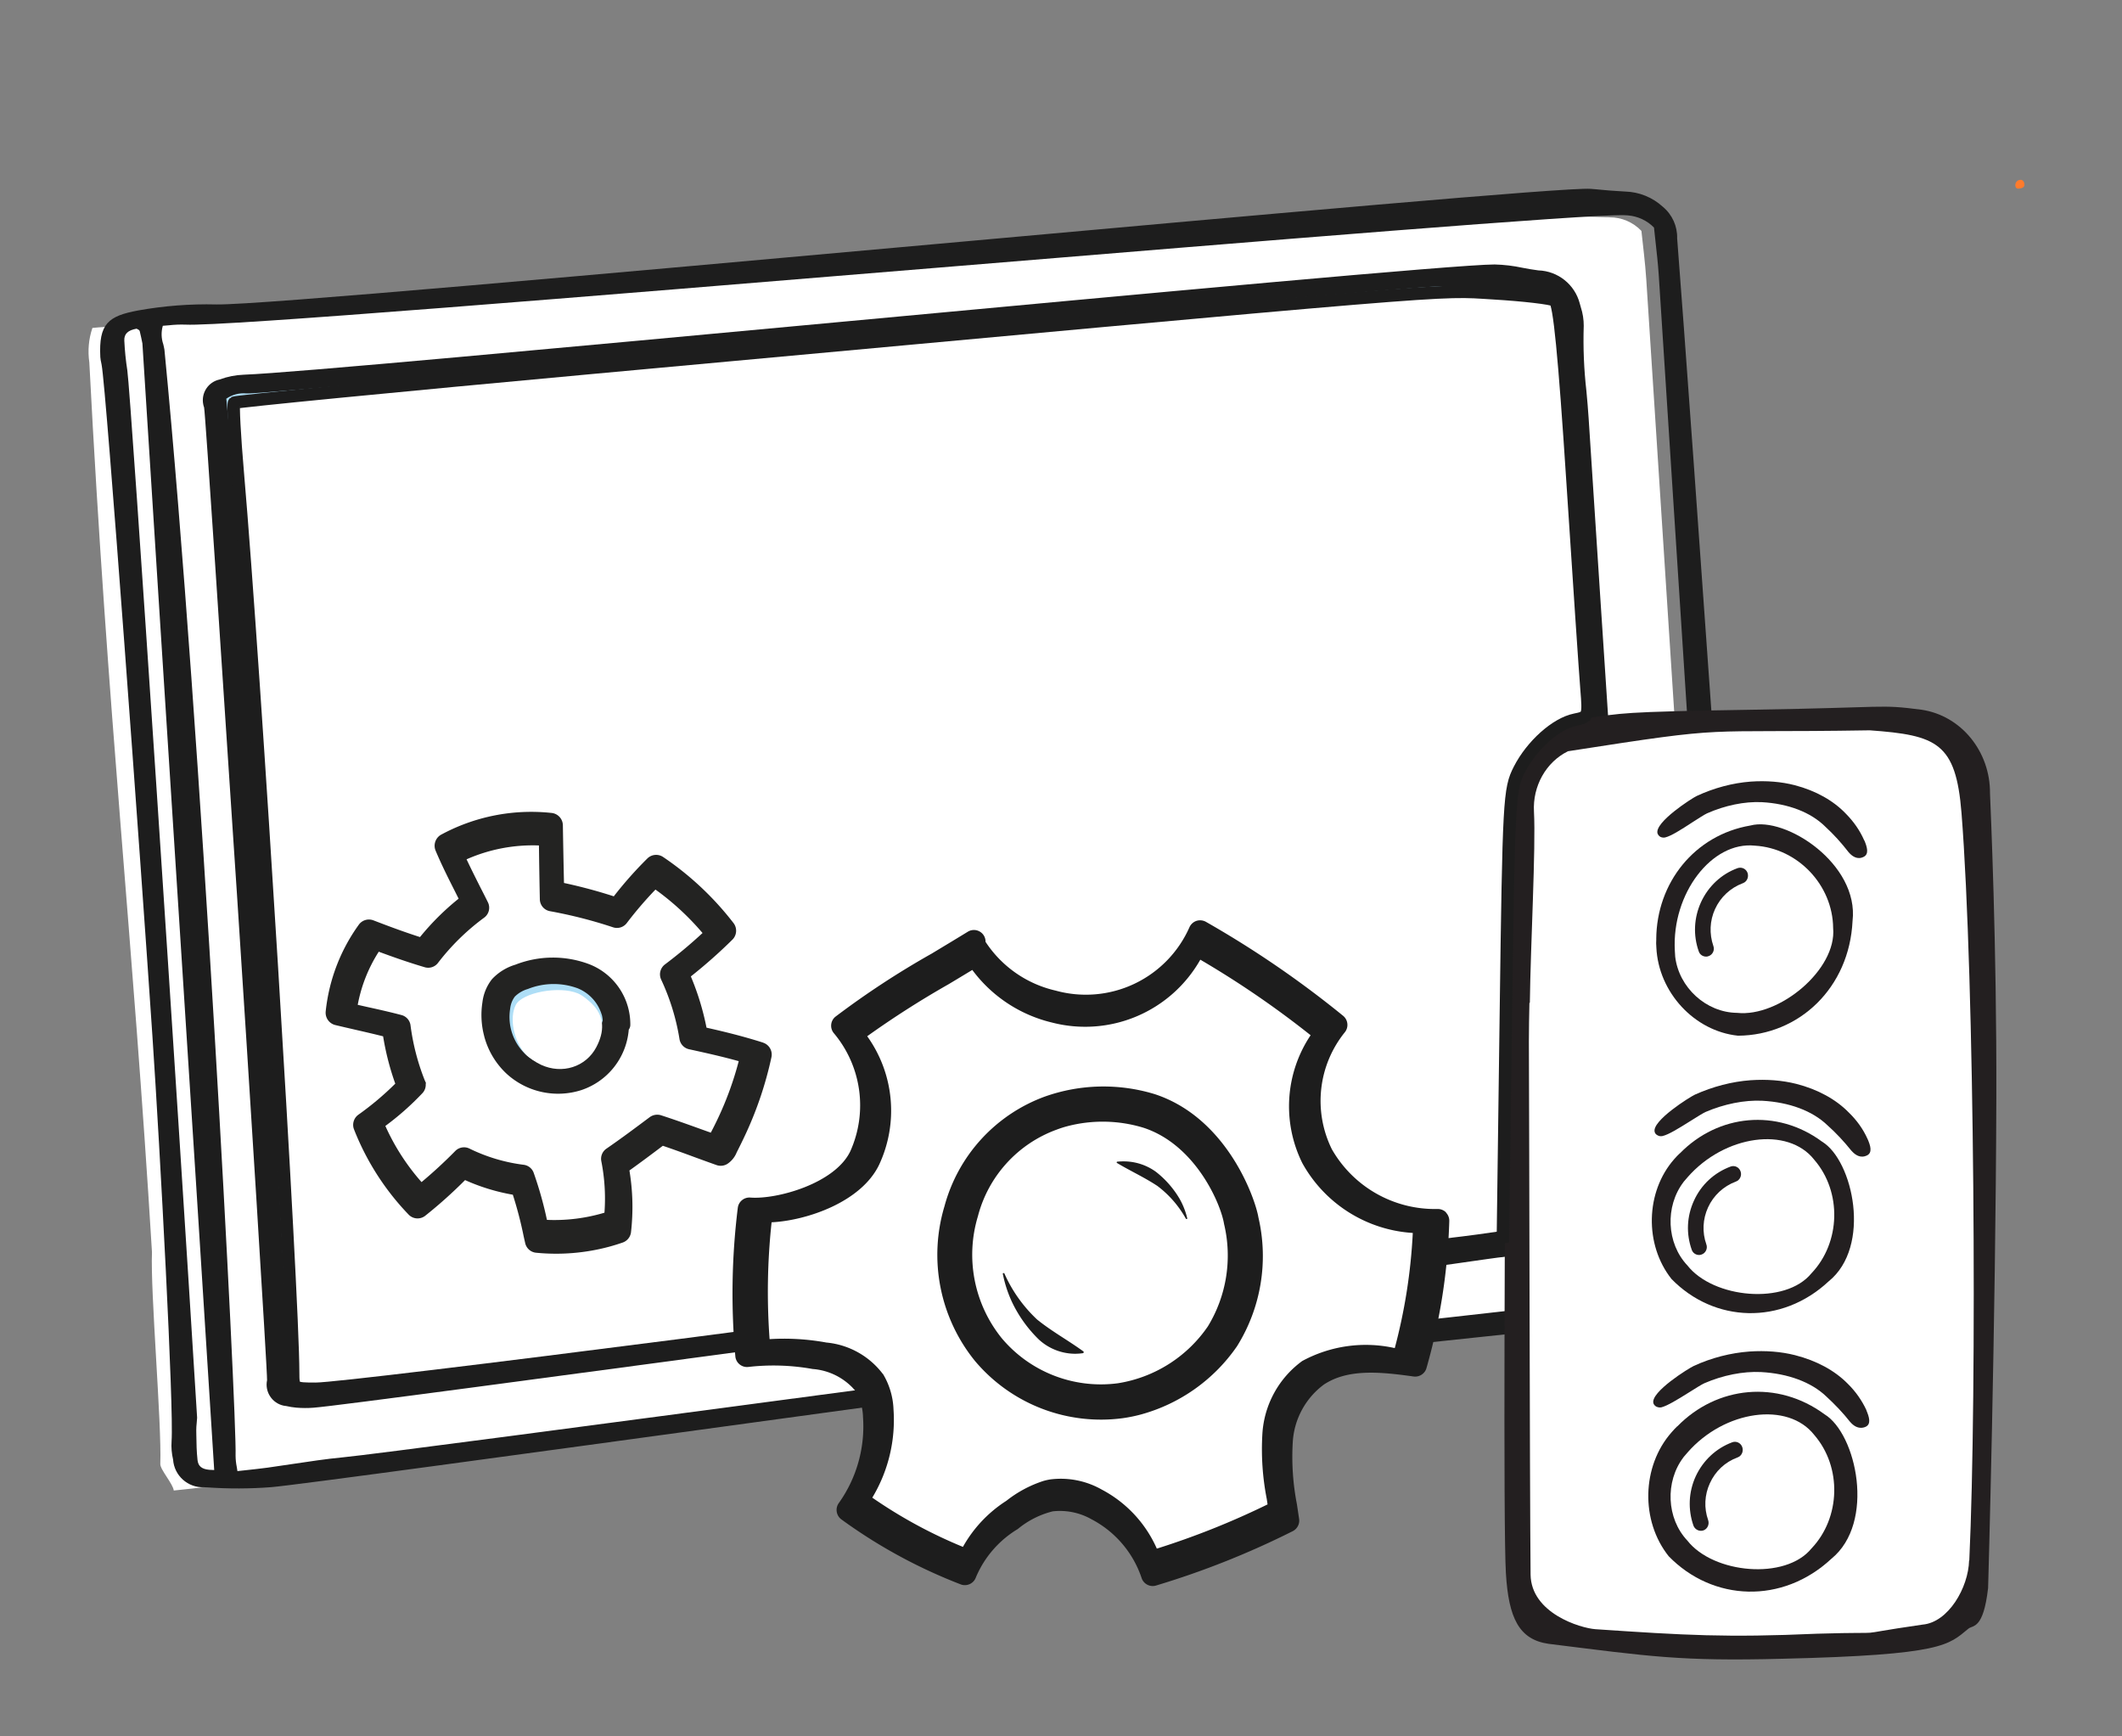 <?xml version="1.0" encoding="UTF-8" standalone="no"?>
<!-- Created with Inkscape (http://www.inkscape.org/) -->

<svg
   width="55mm"
   height="45mm"
   viewBox="0 0 55 45"
   version="1.1"
   id="svg1"
   xml:space="preserve"
   inkscape:version="1.4 (86a8ad7, 2024-10-11)"
   sodipodi:docname="Kostenfallen-sw.svg"
   xmlns:inkscape="http://www.inkscape.org/namespaces/inkscape"
   xmlns:sodipodi="http://sodipodi.sourceforge.net/DTD/sodipodi-0.dtd"
   xmlns:xlink="http://www.w3.org/1999/xlink"
   xmlns="http://www.w3.org/2000/svg"
   xmlns:svg="http://www.w3.org/2000/svg"><rect x="0" y="0" width="55" height="45" fill="#808080" stroke="none"/><sodipodi:namedview
     id="namedview1"
     pagecolor="#ffffff"
     bordercolor="#666666"
     borderopacity="1.0"
     inkscape:showpageshadow="2"
     inkscape:pageopacity="0.0"
     inkscape:pagecheckerboard="0"
     inkscape:deskcolor="#d1d1d1"
     inkscape:document-units="mm"
     showgrid="false"
     inkscape:zoom="4.1157407"
     inkscape:cx="115.04612"
     inkscape:cy="122.09224"
     inkscape:window-width="2560"
     inkscape:window-height="1351"
     inkscape:window-x="-9"
     inkscape:window-y="-9"
     inkscape:window-maximized="1"
     inkscape:current-layer="layer1" /><defs
     id="defs1"><linearGradient
       id="linear-gradient"
       x1="-0.094"
       y1="0.201"
       x2="0.677"
       y2="0.767"
       gradientUnits="objectBoundingBox"><stop
         offset="0"
         stop-color="#38b6ff"
         id="stop1" /><stop
         offset="1"
         stop-color="#009df8"
         stop-opacity="0"
         id="stop2" /></linearGradient><clipPath
       clipPathUnits="userSpaceOnUse"
       id="clipPath73-1"><g
         id="g76-2"><g
           id="g75-3"><g
             id="g74-8"><rect
               x="116.206"
               y="172.52"
               width="34.396"
               height="34.396"
               id="rect73-0"
               fill="#ffffff"
               style="stroke-width:0.265" /></g></g></g></clipPath><clipPath
       clipPathUnits="userSpaceOnUse"
       id="clipPath73-9-6"><g
         id="g76-7-9"><g
           id="g75-2-4"><g
             id="g74-9-7"><rect
               x="116.206"
               y="172.52"
               width="34.396"
               height="34.396"
               id="rect73-3-1"
               fill="#ffffff"
               style="stroke-width:0.265" /></g></g></g></clipPath><clipPath
       clipPathUnits="userSpaceOnUse"
       id="clipPath19"><g
         id="g22"><g
           id="g21"><g
             id="g20"><rect
               x="116.206"
               y="172.52"
               width="34.396"
               height="34.396"
               id="rect19"
               fill="#ffffff"
               style="stroke-width:0.265" /></g></g></g></clipPath><clipPath
       clipPathUnits="userSpaceOnUse"
       id="clipPath19-0"><g
         id="g22-9"><g
           id="g21-1"><g
             id="g20-8"><rect
               x="116.206"
               y="172.52"
               width="34.396"
               height="34.396"
               id="rect19-6"
               fill="#ffffff"
               style="stroke-width:0.265" /></g></g></g></clipPath><clipPath
       clipPathUnits="userSpaceOnUse"
       id="clipPath73"><g
         id="g76"><g
           id="g75"><g
             id="g74"><rect
               x="116.206"
               y="172.52"
               width="34.396"
               height="34.396"
               id="rect73"
               fill="#ffffff"
               style="stroke-width:0.265" /></g></g></g></clipPath><clipPath
       clipPathUnits="userSpaceOnUse"
       id="clipPath73-9"><g
         id="g76-7"><g
           id="g75-2"><g
             id="g74-9"><rect
               x="116.206"
               y="172.52"
               width="34.396"
               height="34.396"
               id="rect73-3"
               fill="#ffffff"
               style="stroke-width:0.265" /></g></g></g></clipPath><clipPath
       clipPathUnits="userSpaceOnUse"
       id="clipPath73-1-8"><g
         id="g76-2-2"><g
           id="g75-3-0"><g
             id="g74-8-6"><rect
               x="116.206"
               y="172.52"
               width="34.396"
               height="34.396"
               id="rect73-0-5"
               fill="#ffffff"
               style="stroke-width:0.265" /></g></g></g></clipPath><clipPath
       clipPathUnits="userSpaceOnUse"
       id="clipPath73-9-6-9"><g
         id="g76-7-9-2"><g
           id="g75-2-4-9"><g
             id="g74-9-7-8"><rect
               x="116.206"
               y="172.52"
               width="34.396"
               height="34.396"
               id="rect73-3-1-1"
               fill="#ffffff"
               style="stroke-width:0.265" /></g></g></g></clipPath><clipPath
       clipPathUnits="userSpaceOnUse"
       id="clipPath73-1-0"><g
         id="g76-2-26"><g
           id="g75-3-2"><g
             id="g74-8-7"><rect
               x="116.206"
               y="172.52"
               width="34.396"
               height="34.396"
               id="rect73-0-8"
               fill="#ffffff"
               style="stroke-width:0.265" /></g></g></g></clipPath><clipPath
       clipPathUnits="userSpaceOnUse"
       id="clipPath73-9-6-5"><g
         id="g76-7-9-9"><g
           id="g75-2-4-8"><g
             id="g74-9-7-2"><rect
               x="116.206"
               y="172.52"
               width="34.396"
               height="34.396"
               id="rect73-3-1-9"
               fill="#ffffff"
               style="stroke-width:0.265" /></g></g></g></clipPath><g
       id="g55"><g
         id="glyph-0-0"><path
           d="m 6.438,-3.641 c 0,1.199 -0.32,2.105 -0.953,2.719 C 4.859,-0.305 3.938,0 2.719,0 H 1.016 V -7.141 H 2.938 c 1.145,0 2.016,0.297 2.609,0.891 0.594,0.594 0.891,1.465 0.891,2.609 z M 5.891,-3.625 c 0,-1.02 -0.262,-1.785 -0.781,-2.297 -0.523,-0.52 -1.281,-0.781 -2.281,-0.781 h -1.312 V -0.438 H 2.688 c 2.133,0 3.203,-1.062 3.203,-3.188 z m 0,0"
           id="path1" /></g><g
         id="glyph-0-1"><path
           d="m 3.031,0.094 c -0.773,0 -1.375,-0.234 -1.812,-0.703 -0.43,-0.477 -0.641,-1.145 -0.641,-2 0,-0.844 0.207,-1.52 0.625,-2.031 0.414,-0.508 0.977,-0.766 1.688,-0.766 0.625,0 1.113,0.219 1.469,0.656 0.363,0.43 0.547,1.016 0.547,1.766 v 0.391 h -3.812 c 0,0.73 0.164,1.289 0.5,1.672 0.332,0.387 0.812,0.578 1.438,0.578 0.301,0 0.566,-0.02 0.797,-0.062 0.227,-0.039 0.52,-0.129 0.875,-0.266 v 0.438 c -0.305,0.125 -0.586,0.211 -0.844,0.25 C 3.609,0.066 3.332,0.094 3.031,0.094 Z M 2.891,-4.984 c -0.512,0 -0.922,0.172 -1.234,0.516 -0.305,0.336 -0.48,0.82 -0.531,1.453 h 3.281 c 0,-0.613 -0.137,-1.094 -0.406,-1.438 -0.273,-0.352 -0.641,-0.531 -1.109,-0.531 z m 0,0"
           id="path2" /></g><g
         id="glyph-0-2"><path
           d="m 2.984,-5.406 c 0.219,0 0.457,0.023 0.719,0.062 L 3.609,-4.875 c -0.219,-0.062 -0.449,-0.094 -0.688,-0.094 -0.461,0 -0.836,0.195 -1.125,0.578 C 1.516,-4.004 1.375,-3.52 1.375,-2.938 V 0 H 0.891 v -5.312 h 0.406 L 1.344,-4.344 H 1.375 c 0.219,-0.395 0.453,-0.672 0.703,-0.828 0.25,-0.156 0.551,-0.234 0.906,-0.234 z m 0,0"
           id="path3" /></g><g
         id="glyph-0-3" /><g
         id="glyph-0-4"><path
           d="M 2.047,0 0,-5.312 h 0.5 l 1.375,3.609 c 0.176,0.469 0.312,0.875 0.406,1.219 H 2.312 c 0.133,-0.445 0.27,-0.852 0.406,-1.219 l 1.375,-3.609 h 0.5 L 2.547,0 Z m 0,0"
           id="path4" /></g><g
         id="glyph-0-5"><path
           d="m 5.281,-2.656 c 0,0.867 -0.215,1.543 -0.641,2.031 -0.418,0.48 -0.996,0.719 -1.734,0.719 -0.461,0 -0.871,-0.109 -1.234,-0.328 -0.355,-0.227 -0.625,-0.551 -0.812,-0.969 -0.188,-0.426 -0.281,-0.91 -0.281,-1.453 0,-0.863 0.207,-1.535 0.625,-2.016 0.426,-0.488 1.004,-0.734 1.734,-0.734 0.727,0 1.301,0.246 1.719,0.734 0.414,0.492 0.625,1.164 0.625,2.016 z m -4.188,0 c 0,0.73 0.156,1.297 0.469,1.703 0.32,0.406 0.781,0.609 1.375,0.609 0.582,0 1.031,-0.203 1.344,-0.609 0.32,-0.406 0.484,-0.973 0.484,-1.703 0,-0.738 -0.164,-1.305 -0.484,-1.703 C 3.957,-4.766 3.504,-4.969 2.922,-4.969 2.336,-4.969 1.883,-4.766 1.562,-4.359 1.25,-3.961 1.094,-3.395 1.094,-2.656 Z m 0,0"
           id="path5" /></g><g
         id="glyph-0-6"><path
           d="M 4.594,0 V -3.438 C 4.594,-3.977 4.477,-4.367 4.25,-4.609 4.031,-4.848 3.68,-4.969 3.203,-4.969 2.566,-4.969 2.102,-4.805 1.812,-4.484 1.52,-4.172 1.375,-3.656 1.375,-2.938 V 0 H 0.891 v -5.312 h 0.406 l 0.094,0.734 h 0.031 c 0.344,-0.551 0.957,-0.828 1.844,-0.828 1.195,0 1.797,0.648 1.797,1.938 V 0 Z m 0,0"
           id="path6" /></g><g
         id="glyph-0-7"><path
           d="m 4.109,0 -0.125,-0.844 H 3.953 C 3.68,-0.5 3.406,-0.254 3.125,-0.109 2.844,0.023 2.508,0.094 2.125,0.094 1.602,0.094 1.195,-0.035 0.906,-0.297 0.625,-0.566 0.484,-0.938 0.484,-1.406 0.484,-1.926 0.695,-2.328 1.125,-2.609 1.551,-2.898 2.176,-3.055 3,-3.078 L 4.016,-3.094 v -0.359 c 0,-0.5 -0.105,-0.879 -0.312,-1.141 -0.211,-0.258 -0.543,-0.391 -1,-0.391 -0.492,0 -0.996,0.137 -1.516,0.406 L 1,-4.984 c 0.582,-0.281 1.16,-0.422 1.734,-0.422 0.582,0 1.016,0.152 1.297,0.453 0.289,0.305 0.438,0.777 0.438,1.422 V 0 Z M 2.156,-0.344 c 0.57,0 1.02,-0.16 1.344,-0.484 0.32,-0.32 0.484,-0.77 0.484,-1.344 v -0.531 L 3.062,-2.656 c -0.75,0.031 -1.289,0.148 -1.609,0.344 -0.312,0.199 -0.469,0.508 -0.469,0.922 0,0.336 0.102,0.594 0.312,0.781 0.207,0.18 0.492,0.266 0.859,0.266 z m 0,0"
           id="path7" /></g><g
         id="glyph-0-8"><path
           d="m 2.828,-5.406 c 0.383,0 0.719,0.074 1,0.219 0.281,0.137 0.531,0.371 0.75,0.703 h 0.031 C 4.586,-4.891 4.578,-5.289 4.578,-5.688 V -7.594 H 5.062 V 0 H 4.734 L 4.625,-0.812 H 4.578 C 4.172,-0.207 3.594,0.094 2.844,0.094 c -0.73,0 -1.293,-0.223 -1.688,-0.672 -0.387,-0.457 -0.578,-1.125 -0.578,-2 0,-0.914 0.191,-1.613 0.578,-2.094 0.383,-0.488 0.941,-0.734 1.672,-0.734 z m 0,0.438 c -0.574,0 -1.008,0.203 -1.297,0.609 -0.293,0.406 -0.438,0.996 -0.438,1.766 0,1.512 0.582,2.266 1.75,2.266 0.594,0 1.031,-0.172 1.312,-0.516 0.281,-0.352 0.422,-0.93 0.422,-1.734 V -2.656 C 4.578,-3.477 4.438,-4.066 4.156,-4.422 3.883,-4.785 3.441,-4.969 2.828,-4.969 Z m 0,0"
           id="path8" /></g><g
         id="glyph-0-9"><path
           d="m 3.125,-5.406 c 0.75,0 1.312,0.234 1.688,0.703 0.375,0.461 0.562,1.141 0.562,2.047 0,0.875 -0.199,1.555 -0.594,2.031 -0.398,0.48 -0.953,0.719 -1.672,0.719 -0.375,0 -0.715,-0.078 -1.016,-0.234 -0.305,-0.156 -0.543,-0.375 -0.719,-0.656 H 1.328 L 1.188,0 H 0.891 V -7.594 H 1.375 v 1.906 c 0,0.281 -0.008,0.547 -0.016,0.797 L 1.344,-4.484 H 1.375 C 1.57,-4.805 1.812,-5.039 2.094,-5.188 2.383,-5.332 2.727,-5.406 3.125,-5.406 Z m 0,0.438 c -0.625,0 -1.074,0.184 -1.344,0.547 C 1.508,-4.066 1.375,-3.477 1.375,-2.656 v 0.078 c 0,0.805 0.141,1.383 0.422,1.734 0.281,0.344 0.719,0.516 1.312,0.516 0.582,0 1.02,-0.203 1.312,-0.609 0.289,-0.406 0.438,-0.984 0.438,-1.734 0,-1.531 -0.578,-2.297 -1.734,-2.297 z m 0,0"
           id="path9" /></g><g
         id="glyph-0-10"><path
           d="m 0.188,2.406 c -0.258,0 -0.484,-0.043 -0.672,-0.125 V 1.859 c 0.23,0.062 0.445,0.094 0.641,0.094 0.488,0 0.734,-0.289 0.734,-0.859 V -5.312 H 1.375 v 6.344 c 0,0.438 -0.105,0.773 -0.312,1.016 -0.211,0.238 -0.5,0.359 -0.875,0.359 z m 0.641,-9.188 c 0,-0.312 0.098,-0.469 0.297,-0.469 0.102,0 0.18,0.043 0.234,0.125 0.062,0.086 0.094,0.199 0.094,0.344 0,0.148 -0.031,0.262 -0.094,0.344 -0.055,0.086 -0.133,0.125 -0.234,0.125 -0.199,0 -0.297,-0.156 -0.297,-0.469 z m 0,0"
           id="path10" /></g><g
         id="glyph-0-11"><path
           d="m 3.016,0.094 c -0.762,0 -1.359,-0.238 -1.797,-0.719 -0.43,-0.477 -0.641,-1.145 -0.641,-2 0,-0.875 0.223,-1.555 0.672,-2.047 0.445,-0.488 1.055,-0.734 1.828,-0.734 0.457,0 0.898,0.078 1.328,0.234 l -0.141,0.438 c -0.461,-0.156 -0.855,-0.234 -1.188,-0.234 -0.656,0 -1.152,0.203 -1.484,0.609 -0.336,0.398 -0.5,0.977 -0.5,1.734 0,0.711 0.164,1.266 0.5,1.672 0.332,0.406 0.801,0.609 1.406,0.609 0.477,0 0.926,-0.082 1.344,-0.25 v 0.438 C 4,0.008 3.555,0.094 3.016,0.094 Z m 0,0"
           id="path11" /></g><g
         id="glyph-0-12"><path
           d="m 2.297,-0.328 c 0.301,0 0.566,-0.023 0.797,-0.078 v 0.391 C 2.852,0.055 2.582,0.094 2.281,0.094 c -0.469,0 -0.82,-0.125 -1.047,-0.375 -0.219,-0.25 -0.328,-0.641 -0.328,-1.172 v -3.438 H 0.125 v -0.281 l 0.781,-0.219 0.25,-1.203 h 0.25 v 1.281 h 1.547 v 0.422 H 1.406 v 3.359 c 0,0.406 0.066,0.711 0.203,0.906 0.145,0.199 0.375,0.297 0.688,0.297 z m 0,0"
           id="path12" /></g><g
         id="glyph-0-13"><path
           d="m 4.188,-1.375 c 0,0.469 -0.184,0.836 -0.547,1.094 -0.367,0.25 -0.883,0.375 -1.547,0.375 -0.711,0 -1.273,-0.109 -1.688,-0.328 V -0.75 c 0.539,0.262 1.102,0.391 1.688,0.391 0.531,0 0.93,-0.082 1.203,-0.25 0.27,-0.176 0.406,-0.41 0.406,-0.703 0,-0.258 -0.109,-0.477 -0.328,-0.656 -0.219,-0.188 -0.574,-0.367 -1.062,-0.547 -0.531,-0.195 -0.906,-0.363 -1.125,-0.5 C 0.977,-3.148 0.816,-3.305 0.703,-3.484 0.598,-3.66 0.547,-3.875 0.547,-4.125 c 0,-0.395 0.164,-0.707 0.5,-0.938 0.332,-0.227 0.797,-0.344 1.391,-0.344 0.57,0 1.117,0.105 1.641,0.312 l -0.188,0.438 C 3.367,-4.863 2.883,-4.969 2.438,-4.969 c -0.43,0 -0.773,0.074 -1.031,0.219 -0.25,0.137 -0.375,0.336 -0.375,0.594 0,0.273 0.098,0.492 0.297,0.656 0.195,0.168 0.582,0.355 1.156,0.562 C 2.961,-2.77 3.312,-2.613 3.531,-2.469 3.75,-2.332 3.91,-2.176 4.016,-2 4.129,-1.82 4.188,-1.613 4.188,-1.375 Z m 0,0"
           id="path13" /></g><g
         id="glyph-0-14"><path
           d="M 1.438,-1.156 1.5,-1.062 C 1.258,-0.195 0.977,0.586 0.656,1.297 H 0.328 C 0.578,0.398 0.758,-0.414 0.875,-1.156 Z m 0,0"
           id="path14" /></g><g
         id="glyph-0-15"><path
           d="M 4.906,0 H 1.016 V -7.141 H 4.906 V -6.688 H 1.516 v 2.703 H 4.719 v 0.469 H 1.516 v 3.062 H 4.906 Z m 0,0"
           id="path15" /></g><g
         id="glyph-0-16"><path
           d="M 5.125,0 3.969,-3.547 C 3.895,-3.785 3.801,-4.141 3.688,-4.609 H 3.656 L 3.547,-4.25 3.328,-3.547 2.156,0 H 1.672 L 0.156,-5.312 h 0.516 l 0.844,3.078 c 0.195,0.762 0.328,1.324 0.391,1.688 H 1.938 c 0.195,-0.758 0.336,-1.27 0.422,-1.531 L 3.453,-5.312 h 0.438 L 4.938,-2.078 C 5.164,-1.316 5.305,-0.812 5.359,-0.562 h 0.031 C 5.422,-0.77 5.551,-1.336 5.781,-2.266 L 6.594,-5.312 H 7.078 L 5.641,0 Z m 0,0"
           id="path16" /></g><g
         id="glyph-0-17"><path
           d="M 1.375,0 H 0.891 V -5.312 H 1.375 Z M 0.828,-6.781 c 0,-0.312 0.098,-0.469 0.297,-0.469 0.102,0 0.18,0.043 0.234,0.125 0.062,0.086 0.094,0.199 0.094,0.344 0,0.148 -0.031,0.262 -0.094,0.344 -0.055,0.086 -0.133,0.125 -0.234,0.125 -0.199,0 -0.297,-0.156 -0.297,-0.469 z m 0,0"
           id="path17" /></g><g
         id="glyph-0-18"><path
           d="M 1.359,-2.328 4.078,-5.312 H 4.656 L 2.562,-3.047 4.844,0 H 4.266 L 2.234,-2.688 1.375,-1.891 V 0 H 0.891 V -7.594 H 1.375 v 3.797 l -0.031,1.469 z m 0,0"
           id="path18" /></g><g
         id="glyph-0-19"><path
           d="M 1.375,0 H 0.891 V -7.594 H 1.375 Z m 0,0"
           id="path19" /></g><g
         id="glyph-0-20"><path
           d="M 3.078,-7.594 2.906,-5.625 l 1.969,-0.5 0.109,0.641 -1.938,0.188 1.219,1.656 -0.609,0.344 -0.938,-1.844 -0.875,1.844 -0.609,-0.344 1.172,-1.656 -1.891,-0.188 L 0.594,-6.125 2.562,-5.625 2.375,-7.594 Z m 0,0"
           id="path20" /></g><g
         id="glyph-0-21"><path
           d="m 2.859,-4.891 h -1.25 V 0 H 1.125 V -4.891 H 0.141 v -0.281 L 1.125,-5.359 v -0.406 c 0,-0.645 0.117,-1.117 0.359,-1.422 0.238,-0.312 0.629,-0.469 1.172,-0.469 0.289,0 0.586,0.047 0.891,0.141 l -0.125,0.422 C 3.16,-7.176 2.906,-7.219 2.656,-7.219 2.27,-7.219 2,-7.102 1.844,-6.875 1.688,-6.656 1.609,-6.297 1.609,-5.797 V -5.312 h 1.25 z m 0,0"
           id="path21" /></g><g
         id="glyph-0-22"><path
           d="m 1.312,-5.312 v 3.438 c 0,0.543 0.109,0.934 0.328,1.172 C 1.867,-0.461 2.219,-0.344 2.688,-0.344 3.32,-0.344 3.785,-0.5 4.078,-0.812 4.379,-1.133 4.531,-1.656 4.531,-2.375 V -5.312 H 5.016 V 0 H 4.594 L 4.516,-0.734 h -0.031 c -0.344,0.555 -0.961,0.828 -1.844,0.828 -1.211,0 -1.812,-0.645 -1.812,-1.938 V -5.312 Z m 0.391,-1.469 c 0,-0.145 0.023,-0.25 0.078,-0.312 0.051,-0.07 0.129,-0.109 0.234,-0.109 0.207,0 0.312,0.141 0.312,0.422 0,0.281 -0.105,0.422 -0.312,0.422 -0.211,0 -0.312,-0.141 -0.312,-0.422 z m 1.859,0 c 0,-0.145 0.023,-0.25 0.078,-0.312 0.051,-0.07 0.129,-0.109 0.234,-0.109 0.207,0 0.312,0.141 0.312,0.422 0,0.281 -0.105,0.422 -0.312,0.422 -0.211,0 -0.312,-0.141 -0.312,-0.422 z m 0,0"
           id="path22" /></g><g
         id="glyph-1-0"><path
           d="m 3.016,-7.141 c 0.914,0 1.586,0.195 2.016,0.578 0.426,0.375 0.641,0.902 0.641,1.578 0,0.312 -0.055,0.609 -0.156,0.891 -0.094,0.273 -0.25,0.516 -0.469,0.734 -0.219,0.211 -0.508,0.375 -0.859,0.5 -0.355,0.125 -0.793,0.188 -1.312,0.188 H 2.109 V 0 H 0.938 V -7.141 Z M 2.938,-6.172 H 2.109 V -3.656 H 2.75 c 0.363,0 0.676,-0.039 0.938,-0.125 C 3.945,-3.863 4.141,-4 4.266,-4.188 c 0.133,-0.195 0.203,-0.445 0.203,-0.75 0,-0.414 -0.125,-0.723 -0.375,-0.922 -0.25,-0.207 -0.637,-0.312 -1.156,-0.312 z m 0,0"
           id="path23" /></g><g
         id="glyph-1-1"><path
           d="m 5.609,-2.719 c 0,0.449 -0.062,0.852 -0.188,1.203 -0.117,0.344 -0.289,0.637 -0.516,0.875 -0.219,0.242 -0.484,0.422 -0.797,0.547 -0.312,0.125 -0.672,0.188 -1.078,0.188 -0.367,0 -0.703,-0.062 -1.016,-0.188 -0.312,-0.125 -0.586,-0.305 -0.812,-0.547 C 0.984,-0.879 0.812,-1.172 0.688,-1.516 0.562,-1.867 0.5,-2.27 0.5,-2.719 0.5,-3.312 0.602,-3.816 0.812,-4.234 1.02,-4.648 1.316,-4.969 1.703,-5.188 c 0.383,-0.219 0.844,-0.328 1.375,-0.328 0.488,0 0.926,0.109 1.312,0.328 0.383,0.219 0.68,0.539 0.891,0.953 C 5.5,-3.816 5.609,-3.312 5.609,-2.719 Z m -3.922,0 c 0,0.398 0.047,0.734 0.141,1.016 0.094,0.281 0.238,0.496 0.438,0.641 0.207,0.148 0.473,0.219 0.797,0.219 0.312,0 0.566,-0.07 0.766,-0.219 C 4.035,-1.207 4.188,-1.422 4.281,-1.703 4.375,-1.984 4.422,-2.32 4.422,-2.719 c 0,-0.395 -0.047,-0.727 -0.141,-1 C 4.188,-3.988 4.035,-4.195 3.828,-4.344 3.629,-4.488 3.367,-4.562 3.047,-4.562 c -0.469,0 -0.812,0.164 -1.031,0.484 C 1.797,-3.766 1.688,-3.312 1.688,-2.719 Z m 0,0"
           id="path24" /></g><g
         id="glyph-1-2"><path
           d="m 2.641,0.094 c -0.648,0 -1.168,-0.234 -1.562,-0.703 C 0.691,-1.078 0.5,-1.77 0.5,-2.688 c 0,-0.926 0.195,-1.629 0.594,-2.109 0.395,-0.477 0.914,-0.719 1.562,-0.719 0.281,0 0.52,0.043 0.719,0.125 0.207,0.074 0.383,0.172 0.531,0.297 0.145,0.117 0.27,0.25 0.375,0.406 h 0.062 C 4.32,-4.789 4.301,-4.938 4.281,-5.125 4.258,-5.312 4.25,-5.488 4.25,-5.656 v -1.938 H 5.406 V 0 H 4.5 L 4.297,-0.734 H 4.25 C 4.156,-0.578 4.031,-0.438 3.875,-0.312 3.727,-0.188 3.551,-0.086 3.344,-0.016 3.145,0.055 2.91,0.094 2.641,0.094 Z m 0.312,-0.922 c 0.5,0 0.848,-0.141 1.047,-0.422 0.195,-0.289 0.301,-0.719 0.312,-1.281 V -2.688 c 0,-0.602 -0.102,-1.066 -0.297,-1.391 C 3.816,-4.398 3.461,-4.562 2.953,-4.562 c -0.418,0 -0.734,0.168 -0.953,0.5 -0.211,0.336 -0.312,0.797 -0.312,1.391 0,0.594 0.102,1.055 0.312,1.375 0.219,0.312 0.535,0.469 0.953,0.469 z m 0,0"
           id="path25" /></g><g
         id="glyph-1-3"><path
           d="m 3,0.094 c -0.512,0 -0.953,-0.098 -1.328,-0.297 -0.375,-0.195 -0.668,-0.5 -0.875,-0.906 C 0.598,-1.523 0.5,-2.047 0.5,-2.672 0.5,-3.328 0.609,-3.863 0.828,-4.281 1.055,-4.695 1.363,-5.004 1.75,-5.203 c 0.395,-0.207 0.848,-0.312 1.359,-0.312 0.32,0 0.613,0.039 0.875,0.109 0.258,0.062 0.484,0.137 0.672,0.219 L 4.312,-4.266 C 4.113,-4.348 3.91,-4.414 3.703,-4.469 3.492,-4.52 3.289,-4.547 3.094,-4.547 c -0.312,0 -0.574,0.074 -0.781,0.219 -0.211,0.137 -0.367,0.344 -0.469,0.625 C 1.738,-3.43 1.688,-3.094 1.688,-2.688 c 0,0.398 0.051,0.73 0.156,1 0.102,0.273 0.254,0.48 0.453,0.625 0.207,0.137 0.461,0.203 0.766,0.203 0.289,0 0.551,-0.035 0.781,-0.109 C 4.082,-1.039 4.305,-1.133 4.516,-1.25 v 1 C 4.316,-0.133 4.098,-0.051 3.859,0 3.629,0.062 3.344,0.094 3,0.094 Z m 0,0"
           id="path26" /></g><g
         id="glyph-1-4"><path
           d="m 2.938,-5.516 c 0.688,0 1.203,0.156 1.547,0.469 0.352,0.305 0.531,0.773 0.531,1.406 V 0 h -0.812 L 3.984,-0.766 H 3.938 C 3.789,-0.566 3.633,-0.406 3.469,-0.281 3.301,-0.156 3.109,-0.062 2.891,0 2.68,0.062 2.426,0.094 2.125,0.094 1.801,0.094 1.508,0.035 1.25,-0.078 1,-0.203 0.801,-0.383 0.656,-0.625 0.508,-0.863 0.438,-1.172 0.438,-1.547 c 0,-0.562 0.207,-0.984 0.625,-1.266 0.414,-0.281 1.039,-0.43 1.875,-0.453 L 3.875,-3.312 v -0.281 c 0,-0.375 -0.09,-0.641 -0.266,-0.797 C 3.441,-4.547 3.203,-4.625 2.891,-4.625 c -0.273,0 -0.539,0.043 -0.797,0.125 -0.25,0.074 -0.496,0.168 -0.734,0.281 l -0.375,-0.812 C 1.242,-5.176 1.539,-5.289 1.875,-5.375 2.219,-5.469 2.57,-5.516 2.938,-5.516 Z M 3.875,-2.578 3.172,-2.562 C 2.598,-2.539 2.195,-2.441 1.969,-2.266 1.738,-2.086 1.625,-1.848 1.625,-1.547 c 0,0.273 0.078,0.469 0.234,0.594 0.164,0.117 0.379,0.172 0.641,0.172 0.395,0 0.723,-0.109 0.984,-0.328 0.258,-0.227 0.391,-0.562 0.391,-1 z m 0,0"
           id="path27" /></g><g
         id="glyph-1-5"><path
           d="m 4.453,-1.547 c 0,0.355 -0.09,0.656 -0.266,0.906 -0.168,0.242 -0.418,0.422 -0.75,0.547 -0.336,0.125 -0.734,0.188 -1.203,0.188 C 1.848,0.094 1.52,0.066 1.25,0.016 0.977,-0.035 0.723,-0.117 0.484,-0.234 V -1.219 C 0.742,-1.102 1.031,-1 1.344,-0.906 c 0.32,0.086 0.629,0.125 0.922,0.125 0.375,0 0.645,-0.055 0.812,-0.172 0.164,-0.125 0.25,-0.285 0.25,-0.484 0,-0.113 -0.039,-0.219 -0.109,-0.312 -0.062,-0.094 -0.188,-0.188 -0.375,-0.281 -0.18,-0.102 -0.438,-0.223 -0.781,-0.359 -0.344,-0.133 -0.637,-0.27 -0.875,-0.406 -0.23,-0.145 -0.406,-0.312 -0.531,-0.5 -0.117,-0.195 -0.172,-0.445 -0.172,-0.75 0,-0.477 0.188,-0.844 0.562,-1.094 0.383,-0.25 0.891,-0.375 1.516,-0.375 0.332,0 0.645,0.039 0.938,0.109 0.289,0.062 0.578,0.156 0.859,0.281 L 4,-4.25 C 3.758,-4.363 3.516,-4.453 3.266,-4.516 3.023,-4.586 2.773,-4.625 2.516,-4.625 2.223,-4.625 2,-4.578 1.844,-4.484 1.688,-4.391 1.609,-4.258 1.609,-4.094 c 0,0.125 0.035,0.234 0.109,0.328 0.082,0.086 0.211,0.172 0.391,0.266 0.188,0.086 0.441,0.188 0.766,0.312 0.32,0.125 0.602,0.258 0.844,0.391 0.238,0.137 0.422,0.305 0.547,0.5 0.125,0.199 0.188,0.449 0.188,0.75 z m 0,0"
           id="path28" /></g><g
         id="glyph-1-6"><path
           d="m 2.828,-0.828 c 0.156,0 0.305,-0.008 0.453,-0.031 0.145,-0.031 0.273,-0.066 0.391,-0.109 v 0.859 c -0.125,0.062 -0.293,0.109 -0.5,0.141 -0.199,0.039 -0.406,0.062 -0.625,0.062 C 2.242,0.094 1.969,0.047 1.719,-0.047 1.477,-0.148 1.285,-0.328 1.141,-0.578 1.004,-0.836 0.938,-1.188 0.938,-1.625 V -4.531 H 0.203 v -0.516 l 0.781,-0.406 0.375,-1.156 h 0.719 v 1.203 h 1.562 v 0.875 h -1.562 v 2.891 c 0,0.273 0.066,0.477 0.203,0.609 0.145,0.137 0.328,0.203 0.547,0.203 z m 0,0"
           id="path29" /></g><g
         id="glyph-2-0"><path
           d="M 4.469,0 H 3.531 L 1.969,-2.266 1.484,-1.875 V 0 H 0.656 v -5 h 0.828 v 2.391 c 0.094,-0.125 0.191,-0.242 0.297,-0.359 0.102,-0.125 0.207,-0.25 0.312,-0.375 L 3.5,-5 H 4.422 L 2.562,-2.812 Z m 0,0"
           id="path30" /></g><g
         id="glyph-2-1"><path
           d="m 0.656,0 v -5 h 0.828 v 5 z m 0,0"
           id="path31" /></g><g
         id="glyph-2-2"><path
           d="m 3.547,-1.359 c 0,0.293 -0.074,0.547 -0.219,0.766 -0.148,0.211 -0.355,0.371 -0.625,0.484 C 2.43,0.004 2.109,0.062 1.734,0.062 1.555,0.062 1.383,0.051 1.219,0.031 1.051,0.008 0.891,-0.016 0.734,-0.047 0.586,-0.086 0.457,-0.141 0.344,-0.203 V -0.969 c 0.195,0.086 0.422,0.164 0.672,0.234 0.25,0.074 0.504,0.109 0.766,0.109 0.219,0 0.395,-0.023 0.531,-0.078 0.145,-0.062 0.25,-0.141 0.312,-0.234 0.07,-0.102 0.109,-0.227 0.109,-0.375 0,-0.145 -0.043,-0.27 -0.125,-0.375 C 2.523,-1.789 2.406,-1.883 2.25,-1.969 2.094,-2.051 1.891,-2.145 1.641,-2.25 1.484,-2.312 1.328,-2.383 1.172,-2.469 1.023,-2.551 0.895,-2.648 0.781,-2.766 0.664,-2.879 0.57,-3.016 0.5,-3.172 0.438,-3.328 0.406,-3.508 0.406,-3.719 0.406,-4 0.473,-4.238 0.609,-4.438 c 0.133,-0.207 0.32,-0.363 0.562,-0.469 0.25,-0.102 0.539,-0.156 0.875,-0.156 0.258,0 0.504,0.027 0.734,0.078 C 3.02,-4.93 3.25,-4.852 3.469,-4.75 L 3.203,-4.094 C 3.004,-4.176 2.805,-4.242 2.609,-4.297 2.422,-4.348 2.227,-4.375 2.031,-4.375 c -0.18,0 -0.328,0.027 -0.453,0.078 -0.117,0.055 -0.203,0.125 -0.266,0.219 -0.062,0.094 -0.094,0.211 -0.094,0.344 0,0.148 0.031,0.273 0.094,0.375 0.07,0.094 0.188,0.184 0.344,0.266 0.156,0.086 0.352,0.172 0.594,0.266 0.27,0.117 0.5,0.234 0.688,0.359 0.195,0.125 0.348,0.277 0.453,0.453 0.102,0.18 0.156,0.398 0.156,0.656 z m 0,0"
           id="path32" /></g><g
         id="glyph-2-3"><path
           d="m 2.078,-3.859 c 0.344,0 0.633,0.074 0.875,0.219 0.238,0.137 0.422,0.336 0.547,0.594 0.133,0.25 0.203,0.555 0.203,0.906 v 0.438 h -2.531 c 0.008,0.367 0.109,0.648 0.297,0.844 0.188,0.199 0.453,0.297 0.797,0.297 0.238,0 0.453,-0.02 0.641,-0.062 0.195,-0.051 0.398,-0.125 0.609,-0.219 V -0.188 C 3.328,-0.102 3.133,-0.039 2.938,0 2.738,0.039 2.504,0.062 2.234,0.062 1.859,0.062 1.531,-0.004 1.25,-0.141 0.969,-0.285 0.75,-0.504 0.594,-0.797 0.438,-1.086 0.359,-1.441 0.359,-1.859 c 0,-0.426 0.066,-0.785 0.203,-1.078 0.145,-0.301 0.348,-0.531 0.609,-0.688 0.258,-0.156 0.562,-0.234 0.906,-0.234 z m 0,0.609 c -0.25,0 -0.453,0.086 -0.609,0.25 -0.156,0.156 -0.25,0.398 -0.281,0.719 H 2.922 C 2.91,-2.469 2.875,-2.633 2.812,-2.781 2.758,-2.926 2.672,-3.039 2.547,-3.125 2.422,-3.207 2.266,-3.25 2.078,-3.25 Z m 0,0"
           id="path33" /></g><g
         id="glyph-2-4"><path
           d="M 2.094,0.062 C 1.738,0.062 1.43,-0.004 1.172,-0.141 0.91,-0.273 0.707,-0.484 0.562,-0.766 0.426,-1.055 0.359,-1.426 0.359,-1.875 c 0,-0.457 0.07,-0.832 0.219,-1.125 0.156,-0.289 0.367,-0.504 0.641,-0.641 0.281,-0.145 0.598,-0.219 0.953,-0.219 0.227,0 0.43,0.027 0.609,0.078 C 2.969,-3.738 3.125,-3.688 3.25,-3.625 L 3.016,-2.984 C 2.879,-3.035 2.738,-3.082 2.594,-3.125 2.445,-3.164 2.305,-3.188 2.172,-3.188 c -0.23,0 -0.418,0.055 -0.562,0.156 -0.148,0.094 -0.258,0.242 -0.328,0.438 -0.074,0.188 -0.109,0.43 -0.109,0.719 0,0.273 0.035,0.508 0.109,0.703 0.07,0.188 0.18,0.328 0.328,0.422 0.145,0.094 0.32,0.141 0.531,0.141 0.207,0 0.395,-0.02 0.562,-0.062 0.164,-0.051 0.32,-0.117 0.469,-0.203 v 0.703 C 3.023,-0.086 2.867,-0.031 2.703,0 2.535,0.039 2.332,0.062 2.094,0.062 Z m 0,0"
           id="path34" /></g><g
         id="glyph-2-5"><path
           d="M 3.875,-3.781 V 0 H 3.234 L 3.125,-0.516 H 3.094 C 3.008,-0.379 2.906,-0.27 2.781,-0.188 2.656,-0.102 2.516,-0.039 2.359,0 2.211,0.039 2.055,0.062 1.891,0.062 1.609,0.062 1.363,0.016 1.156,-0.078 0.957,-0.172 0.805,-0.316 0.703,-0.516 0.598,-0.723 0.547,-0.988 0.547,-1.312 V -3.781 H 1.344 v 2.312 c 0,0.305 0.055,0.527 0.172,0.672 0.125,0.148 0.316,0.219 0.578,0.219 0.238,0 0.43,-0.051 0.578,-0.156 0.145,-0.102 0.242,-0.25 0.297,-0.438 0.062,-0.195 0.094,-0.441 0.094,-0.734 v -1.875 z m 0,0"
           id="path35" /></g><g
         id="glyph-2-6"><path
           d="m 2.484,-3.859 c 0.07,0 0.145,0.008 0.219,0.016 0.07,0.012 0.133,0.023 0.188,0.031 L 2.812,-3.062 C 2.77,-3.082 2.711,-3.094 2.641,-3.094 c -0.062,-0.008 -0.125,-0.016 -0.188,-0.016 -0.137,0 -0.273,0.027 -0.406,0.078 -0.125,0.043 -0.242,0.109 -0.344,0.203 -0.105,0.094 -0.188,0.215 -0.25,0.359 C 1.398,-2.332 1.375,-2.172 1.375,-1.984 V 0 H 0.578 v -3.781 h 0.625 L 1.312,-3.125 H 1.344 C 1.426,-3.25 1.52,-3.367 1.625,-3.484 1.738,-3.598 1.867,-3.688 2.016,-3.75 2.16,-3.82 2.316,-3.859 2.484,-3.859 Z m 0,0"
           id="path36" /></g><g
         id="glyph-2-7"><path
           d="M 1.375,-3.781 V 0 H 0.578 V -3.781 Z M 0.984,-5.234 c 0.125,0 0.227,0.039 0.312,0.109 0.094,0.062 0.141,0.172 0.141,0.328 0,0.168 -0.047,0.289 -0.141,0.359 -0.086,0.062 -0.188,0.094 -0.312,0.094 -0.125,0 -0.234,-0.031 -0.328,-0.094 -0.086,-0.07 -0.125,-0.191 -0.125,-0.359 0,-0.156 0.039,-0.266 0.125,-0.328 C 0.75,-5.195 0.859,-5.234 0.984,-5.234 Z m 0,0"
           id="path37" /></g><g
         id="glyph-2-8"><path
           d="m 1.984,-0.578 c 0.102,0 0.207,-0.008 0.312,-0.031 0.102,-0.02 0.195,-0.047 0.281,-0.078 v 0.609 C 2.484,-0.035 2.363,-0.004 2.219,0.016 2.082,0.047 1.938,0.062 1.781,0.062 1.57,0.062 1.379,0.031 1.203,-0.031 1.035,-0.102 0.898,-0.227 0.797,-0.406 0.703,-0.582 0.656,-0.828 0.656,-1.141 v -2.031 H 0.141 V -3.531 L 0.688,-3.812 0.953,-4.625 h 0.5 v 0.844 h 1.094 v 0.609 h -1.094 v 2.016 c 0,0.199 0.047,0.344 0.141,0.438 0.102,0.094 0.234,0.141 0.391,0.141 z m 0,0"
           id="path38" /></g><g
         id="glyph-2-9"><path
           d="M 0,-3.781 H 0.875 L 1.656,-1.625 c 0.031,0.094 0.062,0.195 0.094,0.297 0.031,0.094 0.055,0.188 0.078,0.281 C 1.848,-0.961 1.863,-0.875 1.875,-0.781 H 1.891 C 1.922,-0.895 1.957,-1.023 2,-1.172 2.039,-1.328 2.086,-1.477 2.141,-1.625 L 2.875,-3.781 H 3.75 L 2.125,0.516 c -0.094,0.25 -0.211,0.457 -0.344,0.625 C 1.645,1.316 1.484,1.453 1.297,1.547 1.109,1.641 0.898,1.688 0.672,1.688 0.555,1.688 0.457,1.676 0.375,1.656 0.289,1.645 0.219,1.633 0.156,1.625 V 0.984 C 0.195,0.992 0.254,1.004 0.328,1.016 0.398,1.023 0.477,1.031 0.562,1.031 0.707,1.031 0.832,1 0.938,0.938 1.039,0.883 1.129,0.805 1.203,0.703 1.273,0.598 1.332,0.477 1.375,0.344 l 0.141,-0.359 z m 0,0"
           id="path39" /></g><g
         id="glyph-2-10"><path
           d="M 2.391,0 H 1.562 V -4.297 H 0.109 V -5 H 3.844 v 0.703 H 2.391 Z m 0,0"
           id="path40" /></g><g
         id="glyph-2-11"><path
           d="m 3.125,-1.078 c 0,0.25 -0.062,0.465 -0.188,0.641 -0.125,0.168 -0.305,0.293 -0.531,0.375 C 2.176,0.02 1.895,0.062 1.562,0.062 1.289,0.062 1.062,0.039 0.875,0 0.688,-0.031 0.508,-0.082 0.344,-0.156 v -0.703 c 0.176,0.086 0.375,0.156 0.594,0.219 0.227,0.062 0.441,0.094 0.641,0.094 0.27,0 0.461,-0.039 0.578,-0.125 C 2.27,-0.754 2.328,-0.863 2.328,-1 2.328,-1.082 2.301,-1.156 2.25,-1.219 2.207,-1.281 2.125,-1.348 2,-1.422 1.875,-1.492 1.688,-1.578 1.438,-1.672 1.195,-1.766 0.992,-1.859 0.828,-1.953 0.672,-2.055 0.551,-2.176 0.469,-2.312 c -0.086,-0.133 -0.125,-0.305 -0.125,-0.516 0,-0.332 0.129,-0.586 0.391,-0.766 0.27,-0.176 0.625,-0.266 1.062,-0.266 0.227,0 0.445,0.027 0.656,0.078 0.207,0.043 0.41,0.109 0.609,0.203 l -0.266,0.594 C 2.629,-3.055 2.457,-3.113 2.281,-3.156 2.113,-3.207 1.941,-3.234 1.766,-3.234 c -0.211,0 -0.371,0.031 -0.484,0.094 C 1.176,-3.078 1.125,-2.988 1.125,-2.875 c 0,0.094 0.023,0.172 0.078,0.234 0.051,0.062 0.141,0.125 0.266,0.188 0.133,0.062 0.316,0.137 0.547,0.219 0.227,0.094 0.422,0.188 0.578,0.281 0.164,0.094 0.297,0.211 0.391,0.344 0.094,0.137 0.141,0.312 0.141,0.531 z m 0,0"
           id="path41" /></g><g
         id="glyph-2-12"><path
           d="m 2.062,-3.859 c 0.477,0 0.836,0.109 1.078,0.328 0.25,0.211 0.375,0.539 0.375,0.984 V 0 H 2.938 L 2.781,-0.531 H 2.766 c -0.117,0.137 -0.23,0.25 -0.344,0.344 C 2.305,-0.102 2.176,-0.039 2.031,0 1.883,0.039 1.703,0.062 1.484,0.062 1.266,0.062 1.062,0.02 0.875,-0.062 0.695,-0.145 0.555,-0.27 0.453,-0.438 0.359,-0.602 0.312,-0.82 0.312,-1.094 c 0,-0.383 0.141,-0.676 0.422,-0.875 C 1.023,-2.164 1.469,-2.273 2.062,-2.297 L 2.719,-2.312 v -0.203 c 0,-0.258 -0.062,-0.441 -0.188,-0.547 -0.117,-0.113 -0.289,-0.172 -0.516,-0.172 -0.188,0 -0.371,0.027 -0.547,0.078 -0.18,0.055 -0.352,0.121 -0.516,0.203 L 0.688,-3.531 c 0.188,-0.094 0.395,-0.172 0.625,-0.234 0.238,-0.062 0.488,-0.094 0.75,-0.094 z m 0.656,2.047 -0.5,0.016 c -0.398,0.023 -0.68,0.094 -0.844,0.219 -0.156,0.117 -0.234,0.281 -0.234,0.5 0,0.188 0.051,0.324 0.156,0.406 0.113,0.086 0.266,0.125 0.453,0.125 0.27,0 0.5,-0.078 0.688,-0.234 0.188,-0.156 0.281,-0.391 0.281,-0.703 z m 0,0"
           id="path42" /></g><g
         id="glyph-2-13"><path
           d="M 1.656,1.688 C 1.145,1.688 0.75,1.594 0.469,1.406 0.195,1.219 0.062,0.957 0.062,0.625 0.062,0.395 0.133,0.195 0.281,0.031 0.426,-0.125 0.633,-0.234 0.906,-0.297 0.801,-0.336 0.711,-0.406 0.641,-0.5 0.566,-0.602 0.531,-0.711 0.531,-0.828 c 0,-0.145 0.035,-0.266 0.109,-0.359 0.082,-0.102 0.207,-0.203 0.375,-0.297 C 0.816,-1.566 0.656,-1.703 0.531,-1.891 0.414,-2.086 0.359,-2.312 0.359,-2.562 c 0,-0.281 0.055,-0.516 0.172,-0.703 0.113,-0.195 0.281,-0.344 0.5,-0.438 0.227,-0.102 0.5,-0.156 0.812,-0.156 0.07,0 0.145,0.008 0.219,0.016 0.082,0.012 0.16,0.023 0.234,0.031 0.07,0.012 0.125,0.023 0.156,0.031 h 1.312 v 0.438 L 3.125,-3.219 c 0.062,0.086 0.109,0.184 0.141,0.297 0.039,0.105 0.062,0.227 0.062,0.359 0,0.398 -0.137,0.711 -0.406,0.938 C 2.648,-1.406 2.281,-1.297 1.812,-1.297 1.695,-1.305 1.582,-1.316 1.469,-1.328 1.383,-1.273 1.32,-1.219 1.281,-1.156 c -0.043,0.055 -0.062,0.121 -0.062,0.203 0,0.055 0.02,0.102 0.062,0.141 0.039,0.043 0.102,0.074 0.188,0.094 0.094,0.012 0.203,0.016 0.328,0.016 H 2.438 c 0.414,0 0.734,0.09 0.953,0.266 0.219,0.18 0.328,0.434 0.328,0.766 0,0.438 -0.18,0.77 -0.531,1 C 2.832,1.566 2.32,1.688 1.656,1.688 Z M 1.688,1.125 C 1.969,1.125 2.203,1.094 2.391,1.031 2.586,0.977 2.734,0.898 2.828,0.797 2.922,0.703 2.969,0.582 2.969,0.438 2.969,0.312 2.938,0.219 2.875,0.156 2.82,0.094 2.734,0.047 2.609,0.016 c -0.125,-0.02 -0.281,-0.031 -0.469,-0.031 h -0.594 c -0.148,0 -0.277,0.02 -0.391,0.062 C 1.039,0.098 0.953,0.164 0.891,0.25 c -0.062,0.094 -0.094,0.203 -0.094,0.328 0,0.176 0.078,0.312 0.234,0.406 C 1.188,1.078 1.406,1.125 1.688,1.125 Z m 0.156,-2.953 c 0.227,0 0.398,-0.062 0.516,-0.188 0.113,-0.133 0.172,-0.316 0.172,-0.547 0,-0.258 -0.059,-0.453 -0.172,-0.578 -0.117,-0.125 -0.289,-0.188 -0.516,-0.188 -0.23,0 -0.402,0.07 -0.516,0.203 C 1.211,-3 1.156,-2.812 1.156,-2.562 c 0,0.23 0.055,0.414 0.172,0.547 0.113,0.125 0.285,0.188 0.516,0.188 z m 0,0"
           id="path43" /></g><g
         id="glyph-2-14"><path
           d="m 2.547,-3.859 c 0.426,0 0.758,0.109 1,0.328 0.238,0.219 0.359,0.574 0.359,1.062 V 0 h -0.812 v -2.312 c 0,-0.301 -0.062,-0.523 -0.188,-0.672 -0.117,-0.145 -0.297,-0.219 -0.547,-0.219 -0.367,0 -0.621,0.117 -0.766,0.344 C 1.445,-2.629 1.375,-2.301 1.375,-1.875 V 0 H 0.578 v -3.781 h 0.625 L 1.312,-3.266 h 0.047 c 0.082,-0.133 0.18,-0.242 0.297,-0.328 0.125,-0.082 0.258,-0.145 0.406,-0.188 0.156,-0.051 0.316,-0.078 0.484,-0.078 z m 0,0"
           id="path44" /></g><g
         id="glyph-2-15"><path
           d="m 3.922,-1.906 c 0,0.324 -0.043,0.605 -0.125,0.844 -0.086,0.242 -0.203,0.449 -0.359,0.625 -0.156,0.168 -0.344,0.293 -0.562,0.375 -0.219,0.082 -0.469,0.125 -0.75,0.125 -0.262,0 -0.5,-0.043 -0.719,-0.125 -0.211,-0.082 -0.398,-0.207 -0.562,-0.375 -0.156,-0.176 -0.277,-0.383 -0.359,-0.625 -0.086,-0.238 -0.125,-0.52 -0.125,-0.844 0,-0.414 0.066,-0.766 0.203,-1.047 0.145,-0.289 0.352,-0.516 0.625,-0.672 0.27,-0.156 0.594,-0.234 0.969,-0.234 0.344,0 0.645,0.078 0.906,0.234 0.27,0.156 0.477,0.383 0.625,0.672 0.156,0.293 0.234,0.641 0.234,1.047 z m -2.75,0 c 0,0.281 0.031,0.523 0.094,0.719 C 1.336,-1 1.445,-0.852 1.594,-0.75 c 0.145,0.105 0.328,0.156 0.547,0.156 0.219,0 0.398,-0.051 0.547,-0.156 C 2.832,-0.852 2.938,-1 3,-1.188 3.062,-1.383 3.094,-1.625 3.094,-1.906 3.094,-2.176 3.062,-2.406 3,-2.594 2.938,-2.789 2.832,-2.941 2.688,-3.047 2.539,-3.148 2.359,-3.203 2.141,-3.203 c -0.336,0 -0.578,0.117 -0.734,0.344 C 1.25,-2.641 1.172,-2.32 1.172,-1.906 Z m 0,0"
           id="path45" /></g><g
         id="glyph-2-16"><path
           d="M 2.469,-3.172 H 1.547 V 0 h -0.812 V -3.172 H 0.125 V -3.562 L 0.734,-3.797 V -4.062 c 0,-0.32 0.051,-0.578 0.156,-0.766 0.102,-0.188 0.25,-0.32 0.438,-0.406 0.188,-0.082 0.414,-0.125 0.688,-0.125 0.164,0 0.32,0.016 0.469,0.047 C 2.629,-5.281 2.75,-5.25 2.844,-5.219 L 2.641,-4.609 C 2.566,-4.629 2.477,-4.648 2.375,-4.672 2.281,-4.691 2.18,-4.703 2.078,-4.703 c -0.188,0 -0.324,0.059 -0.406,0.172 -0.086,0.105 -0.125,0.266 -0.125,0.484 V -3.781 H 2.469 Z m 0,0"
           id="path46" /></g><g
         id="glyph-2-17"><path
           d="M 3.672,0 3.188,-1.766 c -0.023,-0.082 -0.047,-0.188 -0.078,-0.312 -0.031,-0.125 -0.062,-0.25 -0.094,-0.375 C 2.984,-2.586 2.953,-2.707 2.922,-2.812 2.898,-2.926 2.879,-3.016 2.859,-3.078 H 2.844 c -0.023,0.062 -0.043,0.152 -0.062,0.266 -0.023,0.105 -0.047,0.227 -0.078,0.359 -0.031,0.125 -0.062,0.25 -0.094,0.375 -0.031,0.125 -0.062,0.234 -0.094,0.328 l -0.5,1.75 h -0.875 l -1.062,-3.781 h 0.812 l 0.484,1.875 c 0.031,0.125 0.062,0.266 0.094,0.422 0.031,0.148 0.055,0.289 0.078,0.422 0.031,0.125 0.051,0.234 0.062,0.328 h 0.031 c 0,-0.062 0.008,-0.141 0.031,-0.234 C 1.691,-1.062 1.707,-1.16 1.719,-1.266 1.738,-1.367 1.758,-1.469 1.781,-1.562 1.801,-1.656 1.82,-1.727 1.844,-1.781 l 0.578,-2 H 3.312 l 0.547,2 c 0.031,0.086 0.055,0.195 0.078,0.328 0.031,0.125 0.055,0.258 0.078,0.391 0.031,0.125 0.051,0.234 0.062,0.328 H 4.094 c 0.008,-0.082 0.023,-0.191 0.047,-0.328 0.031,-0.133 0.062,-0.273 0.094,-0.422 0.031,-0.156 0.062,-0.297 0.094,-0.422 l 0.5,-1.875 h 0.812 L 4.562,0 Z m 0,0"
           id="path47" /></g><g
         id="glyph-2-18"><path
           d="m 0.25,-1.531 v -0.688 h 1.766 v 0.688 z m 0,0"
           id="path48" /></g><g
         id="glyph-2-19"><path
           d="M 3.75,0 3.266,-1.391 H 1.359 L 0.859,0 H 0 l 1.859,-5.016 h 0.906 L 4.625,0 Z M 3.047,-2.094 2.578,-3.453 C 2.555,-3.516 2.531,-3.598 2.5,-3.703 2.469,-3.816 2.43,-3.93 2.391,-4.047 2.359,-4.16 2.332,-4.254 2.312,-4.328 2.289,-4.234 2.258,-4.129 2.219,-4.016 2.188,-3.898 2.156,-3.789 2.125,-3.688 2.094,-3.594 2.07,-3.516 2.062,-3.453 L 1.578,-2.094 Z m 0,0"
           id="path49" /></g><g
         id="glyph-2-20"><path
           d="m 1.375,-5.312 v 1.328 c 0,0.137 -0.008,0.273 -0.016,0.406 0,0.137 -0.008,0.242 -0.016,0.312 h 0.047 c 0.07,-0.133 0.164,-0.242 0.281,-0.328 0.125,-0.082 0.254,-0.145 0.391,-0.188 0.145,-0.051 0.301,-0.078 0.469,-0.078 0.289,0 0.535,0.055 0.734,0.156 0.207,0.094 0.363,0.246 0.469,0.453 0.113,0.199 0.172,0.461 0.172,0.781 V 0 h -0.812 v -2.312 c 0,-0.301 -0.062,-0.523 -0.188,-0.672 -0.117,-0.145 -0.297,-0.219 -0.547,-0.219 -0.25,0 -0.449,0.055 -0.594,0.156 C 1.629,-2.941 1.531,-2.789 1.469,-2.594 1.406,-2.395 1.375,-2.156 1.375,-1.875 V 0 H 0.578 v -5.312 z m 0,0"
           id="path50" /></g><g
         id="glyph-2-21"><path
           d="M 1.375,-5.312 V -2.75 c 0,0.117 -0.008,0.246 -0.016,0.391 -0.012,0.137 -0.016,0.262 -0.016,0.375 H 1.359 C 1.41,-2.055 1.477,-2.145 1.562,-2.25 1.645,-2.363 1.727,-2.461 1.812,-2.547 L 2.953,-3.781 h 0.938 L 2.375,-2.156 3.984,0 H 3.031 L 1.828,-1.656 1.375,-1.281 V 0 H 0.578 v -5.312 z m 0,0"
           id="path51" /></g><g
         id="glyph-2-22"><path
           d="M 2.812,0 1.375,-4.172 H 1.344 c 0.008,0.094 0.016,0.227 0.016,0.391 0.008,0.156 0.02,0.328 0.031,0.516 0.008,0.18 0.016,0.355 0.016,0.531 V 0 h -0.75 V -5 H 1.812 l 1.375,3.984 H 3.219 L 4.641,-5 h 1.156 v 5 h -0.781 v -2.781 c 0,-0.156 0,-0.32 0,-0.5 0.008,-0.176 0.016,-0.344 0.016,-0.5 C 5.039,-3.938 5.051,-4.066 5.062,-4.172 H 5.031 L 3.531,0 Z m 0,0"
           id="path52" /></g><g
         id="glyph-2-23"><path
           d="m 1.469,0 h -0.812 v -5 h 2.828 v 0.688 H 1.469 V -2.75 h 1.875 v 0.688 h -1.875 z m 0,0"
           id="path53" /></g><g
         id="glyph-2-24"><path
           d="m 1.844,0.062 c -0.449,0 -0.809,-0.16 -1.078,-0.484 -0.273,-0.332 -0.406,-0.82 -0.406,-1.469 0,-0.645 0.133,-1.133 0.406,-1.469 0.281,-0.332 0.645,-0.5 1.094,-0.5 0.195,0 0.363,0.027 0.5,0.078 0.145,0.055 0.27,0.125 0.375,0.219 C 2.836,-3.477 2.926,-3.383 3,-3.281 H 3.031 C 3.02,-3.352 3.008,-3.453 3,-3.578 2.988,-3.711 2.984,-3.836 2.984,-3.953 V -5.312 H 3.781 V 0 h -0.625 L 3.016,-0.516 H 2.984 C 2.91,-0.41 2.82,-0.312 2.719,-0.219 2.613,-0.133 2.488,-0.066 2.344,-0.016 2.207,0.035 2.039,0.062 1.844,0.062 Z m 0.234,-0.641 c 0.344,0 0.582,-0.098 0.719,-0.297 0.145,-0.195 0.219,-0.5 0.219,-0.906 V -1.875 c 0,-0.426 -0.07,-0.754 -0.203,-0.984 -0.137,-0.227 -0.387,-0.344 -0.75,-0.344 -0.293,0 -0.516,0.121 -0.672,0.359 -0.148,0.23 -0.219,0.555 -0.219,0.969 0,0.418 0.07,0.742 0.219,0.969 0.156,0.219 0.383,0.328 0.688,0.328 z m 0,0"
           id="path54" /></g><g
         id="glyph-2-25"><path
           d="M 1.375,0 H 0.578 V -5.312 H 1.375 Z m 0,0"
           id="path55" /></g><g
         id="glyph-3-0" /></g><linearGradient
       id="linear-pattern-0"
       gradientUnits="userSpaceOnUse"
       x1="0.024"
       y1="0"
       x2="0.976"
       y2="0"
       gradientTransform="matrix(0,127,-127,0,190.266,24.836)"><stop
         offset="0"
         stop-color="rgb(80.244%, 93.646%, 98.761%)"
         stop-opacity="1"
         id="stop55" /><stop
         offset="0.031"
         stop-color="rgb(80.399%, 93.695%, 98.77%)"
         stop-opacity="1"
         id="stop56" /><stop
         offset="0.062"
         stop-color="rgb(80.707%, 93.794%, 98.79%)"
         stop-opacity="1"
         id="stop57" /><stop
         offset="0.094"
         stop-color="rgb(81.013%, 93.893%, 98.808%)"
         stop-opacity="1"
         id="stop58" /><stop
         offset="0.125"
         stop-color="rgb(81.322%, 93.993%, 98.828%)"
         stop-opacity="1"
         id="stop59" /><stop
         offset="0.156"
         stop-color="rgb(81.628%, 94.09%, 98.848%)"
         stop-opacity="1"
         id="stop60" /><stop
         offset="0.188"
         stop-color="rgb(81.937%, 94.189%, 98.866%)"
         stop-opacity="1"
         id="stop61" /><stop
         offset="0.219"
         stop-color="rgb(82.243%, 94.289%, 98.886%)"
         stop-opacity="1"
         id="stop62" /><stop
         offset="0.25"
         stop-color="rgb(82.552%, 94.388%, 98.906%)"
         stop-opacity="1"
         id="stop63" /><stop
         offset="0.281"
         stop-color="rgb(82.86%, 94.487%, 98.924%)"
         stop-opacity="1"
         id="stop64" /><stop
         offset="0.312"
         stop-color="rgb(83.167%, 94.586%, 98.944%)"
         stop-opacity="1"
         id="stop65" /><stop
         offset="0.344"
         stop-color="rgb(83.475%, 94.685%, 98.962%)"
         stop-opacity="1"
         id="stop66" /><stop
         offset="0.375"
         stop-color="rgb(83.781%, 94.783%, 98.982%)"
         stop-opacity="1"
         id="stop67" /><stop
         offset="0.406"
         stop-color="rgb(84.09%, 94.882%, 99.002%)"
         stop-opacity="1"
         id="stop68" /><stop
         offset="0.438"
         stop-color="rgb(84.396%, 94.981%, 99.02%)"
         stop-opacity="1"
         id="stop69" /><stop
         offset="0.469"
         stop-color="rgb(84.705%, 95.081%, 99.04%)"
         stop-opacity="1"
         id="stop70" /><stop
         offset="0.5"
         stop-color="rgb(85.011%, 95.178%, 99.06%)"
         stop-opacity="1"
         id="stop71" /><stop
         offset="0.531"
         stop-color="rgb(85.32%, 95.277%, 99.078%)"
         stop-opacity="1"
         id="stop72" /><stop
         offset="0.562"
         stop-color="rgb(85.626%, 95.377%, 99.098%)"
         stop-opacity="1"
         id="stop73" /><stop
         offset="0.594"
         stop-color="rgb(85.934%, 95.476%, 99.118%)"
         stop-opacity="1"
         id="stop74" /><stop
         offset="0.625"
         stop-color="rgb(86.243%, 95.575%, 99.136%)"
         stop-opacity="1"
         id="stop75" /><stop
         offset="0.656"
         stop-color="rgb(86.549%, 95.674%, 99.156%)"
         stop-opacity="1"
         id="stop76" /><stop
         offset="0.688"
         stop-color="rgb(86.858%, 95.773%, 99.174%)"
         stop-opacity="1"
         id="stop77" /><stop
         offset="0.719"
         stop-color="rgb(87.164%, 95.871%, 99.194%)"
         stop-opacity="1"
         id="stop78" /><stop
         offset="0.75"
         stop-color="rgb(87.473%, 95.97%, 99.214%)"
         stop-opacity="1"
         id="stop79" /><stop
         offset="0.781"
         stop-color="rgb(87.779%, 96.069%, 99.232%)"
         stop-opacity="1"
         id="stop80" /><stop
         offset="0.812"
         stop-color="rgb(88.087%, 96.169%, 99.252%)"
         stop-opacity="1"
         id="stop81" /><stop
         offset="0.844"
         stop-color="rgb(88.394%, 96.266%, 99.272%)"
         stop-opacity="1"
         id="stop82" /><stop
         offset="0.875"
         stop-color="rgb(88.702%, 96.365%, 99.29%)"
         stop-opacity="1"
         id="stop83" /><stop
         offset="0.906"
         stop-color="rgb(89.011%, 96.465%, 99.31%)"
         stop-opacity="1"
         id="stop84" /><stop
         offset="0.938"
         stop-color="rgb(89.317%, 96.564%, 99.33%)"
         stop-opacity="1"
         id="stop85" /><stop
         offset="0.969"
         stop-color="rgb(89.626%, 96.663%, 99.348%)"
         stop-opacity="1"
         id="stop86" /><stop
         offset="1"
         stop-color="rgb(89.89%, 96.748%, 99.365%)"
         stop-opacity="1"
         id="stop87" /></linearGradient></defs><g
     inkscape:label="Ebene 1"
     inkscape:groupmode="layer"
     id="layer1"><path
       id="Pfad_210351"
       data-name="Pfad 210351"
       d="m 52.47,4.793 c -0.007,0.072 -0.07,0.085 -0.135,0.094 -0.072,0.011 -0.104,-0.033 -0.099,-0.098 A 0.134,0.134 0 0 1 52.381,4.661 c 0.053,0.004 0.091,0.056 0.089,0.132"
       fill="#ff7b2c"
       style="stroke-width:0.265" /><path
       id="Pfad_337286"
       data-name="Pfad 337286"
       d="M 39.501,22.082"
       fill="#232322"
       style="stroke-width:0.265" /><path
       d="m 42.544,5.985 c 0.039,0.384 0.098,0.821 0.126,1.26 0.271,4.166 0.54,8.331 0.807,12.497 0.269,4.077 0.542,8.154 0.82,12.23 0.023,0.352 0.013,0.707 0.042,1.059 0.026,0.322 -0.179,0.487 -0.454,0.612 -0.09,0.035 -0.185,0.058 -0.281,0.068 -1.634,0.246 -3.336,0.419 -4.977,0.61 -1.908,0.221 -3.818,0.415 -5.729,0.6 -1.5,0.145 -23.113,3.075 -24.613,3.218 -0.653,0.062 -2.291,0.307 -2.941,0.394 -0.263,0.037 -0.528,0.06 -0.84,0.095 C 4.482,38.451 4.15,38.085 4.155,37.941 4.193,36.882 3.897,33.509 3.939,32.45 3.443,24.261 2.792,18.618 2.315,9.39 2.271,9.091 2.298,8.786 2.395,8.499 2.605,8.477 2.817,8.466 3.029,8.467 4.879,8.569 28.016,6.013 29.864,5.941 31.76,5.868 33.638,5.496 35.535,5.464 c 2.043,-0.034 4.137,0.115 6.182,0.168 0.313,-0.002 0.612,0.126 0.828,0.353"
       id="Pfad_109319"
       fill="#ffffff"
       fill-rule="evenodd"
       style="stroke-width:0.486" /><path
       d="m 45.258,32.018 c -0.006,-0.168 -0.012,-0.326 -0.011,-0.451 l -0.011,-5.08e-4 c 0.013,-0.222 -0.068,-1.629 -0.744,-11.249 C 44.107,14.86 43.635,8.268 43.474,6.228 l -0.004,-0.049 C 43.479,5.864 43.343,5.562 43.1,5.36 42.833,5.115 42.487,4.974 42.124,4.964 c -0.081,-0.007 -0.163,-0.012 -0.246,-0.016 -0.092,-0.004 -0.184,-0.013 -0.276,-0.021 l -0.109,-0.01 -0.11,-0.01 c -0.051,-0.005 -0.103,-0.009 -0.154,-0.013 C 40.626,4.848 32.72,5.561 24.349,6.316 15.659,7.099 6.673,7.909 5.61,7.89 4.929,7.873 4.249,7.926 3.579,8.046 2.806,8.19 2.557,8.385 2.6,9.253 c 0.005,0.056 0.014,0.111 0.027,0.165 l 0.007,0.036 c 0.121,0.627 1.013,12.862 1.317,17.402 0.201,2.999 0.557,9.644 0.496,10.497 -0.011,0.159 0.003,0.318 0.039,0.472 0.028,0.417 0.384,0.736 0.802,0.718 l 0.071,0.003 c 0.556,0.039 1.115,0.038 1.671,-0.005 0.64,-0.053 6.667,-0.878 12.498,-1.676 5.436,-0.744 10.576,-1.447 11.165,-1.501 0.608,-0.056 1.228,-0.104 1.828,-0.151 0.704,-0.055 1.432,-0.112 2.146,-0.18 1.187,-0.114 2.392,-0.243 3.557,-0.368 0.617,-0.066 1.234,-0.131 1.85,-0.196 0.282,-0.029 0.572,-0.057 0.864,-0.085 0.954,-0.091 1.941,-0.186 2.849,-0.357 0.474,-0.063 0.924,-0.244 1.309,-0.528 0.205,-0.218 0.182,-0.891 0.16,-1.484 M 3.551,8.461 Z M 42.199,5.583 c 0.254,0.021 0.493,0.133 0.671,0.315 0.011,0.113 0.025,0.231 0.038,0.353 0.032,0.285 0.065,0.579 0.085,0.877 0.121,1.861 0.242,3.722 0.36,5.582 0.146,2.278 0.294,4.557 0.442,6.837 0.158,2.402 0.319,4.803 0.482,7.205 0.111,1.65 0.222,3.3 0.332,4.949 0.011,0.161 0.015,0.326 0.018,0.488 0.004,0.186 0.009,0.378 0.023,0.567 0.02,0.249 -0.101,0.409 -0.419,0.553 -0.082,0.032 -0.168,0.052 -0.255,0.061 -1.256,0.189 -2.555,0.336 -3.812,0.477 -0.383,0.043 -0.764,0.086 -1.142,0.13 -2.072,0.241 -4.13,0.445 -5.692,0.596 -0.739,0.072 -6.499,0.837 -12.07,1.578 -5.722,0.762 -11.639,1.548 -12.39,1.619 -0.426,0.04 -0.855,0.107 -1.27,0.168 -0.223,0.034 -0.445,0.067 -0.668,0.098 -0.175,0.024 -0.35,0.042 -0.538,0.063 -0.077,0.008 -0.157,0.016 -0.24,0.026 -0.005,-0.039 -0.012,-0.076 -0.018,-0.112 -0.019,-0.094 -0.029,-0.19 -0.03,-0.286 C 6.144,36.721 5.221,18.912 4.262,9.063 4.254,9.013 4.243,8.968 4.232,8.922 4.179,8.767 4.175,8.6 4.22,8.443 4.272,8.439 4.326,8.435 4.379,8.43 4.521,8.414 4.664,8.408 4.807,8.413 5.761,8.465 15.179,7.69 24.288,6.939 32.943,6.225 41.119,5.552 42.098,5.577 c 0.034,0.002 0.068,0.003 0.101,0.005 M 3.691,8.899 c 0.307,4.886 0.614,9.642 0.908,14.241 0.328,5.113 0.639,9.944 0.953,14.957 -0.043,1.6e-4 -0.086,-0.002 -0.129,-0.006 -0.194,-0.018 -0.285,-0.093 -0.303,-0.25 -0.024,-0.213 -0.029,-0.433 -0.031,-0.646 l -0.002,-0.129 c -1.58e-5,-0.062 0.004,-0.125 0.011,-0.186 0.005,-0.046 0.009,-0.093 0.011,-0.139 C 4.609,28.6 3.39,10.182 3.3,9.598 3.26,9.342 3.234,9.085 3.222,8.826 3.215,8.654 3.313,8.559 3.54,8.518 l 0.029,0.015 c 0.011,0.005 0.021,0.011 0.031,0.018 0.009,0.008 0.017,0.018 0.021,0.029 0.025,0.106 0.05,0.213 0.07,0.32 M 3.637,8.511 v 0"
       id="Pfad_109321"
       fill="#1d1d1d"
       style="stroke-width:0.486" /><g
       id="g2"
       transform="matrix(0.747,0.034,-0.034,0.747,-72.166,-101.665)"><path
         d="m 114.405,179.296 c -1.693,-12.171 -2.316,-22.371 -3.838,-34.736 0.252,-0.203 0.573,-0.301 0.895,-0.273 1.92,-0.156 40.164,-5.631 41.9,-5.691 1.009,-0.034 1.88,0.032 2.888,0.065 1.067,0.035 1.15,0.086 1.26,1.082 0.602,5.413 1.203,10.826 1.801,16.241 0.52,4.673 1.045,9.345 1.575,14.017 0.138,1.235 0.125,1.211 -1.154,1.526 -1.313,0.325 -2.556,0.409 -3.884,0.677 -1.95,0.393 -3.912,0.686 -5.883,0.952 -0.157,0.021 -0.317,0.03 -0.469,0.065 -2.457,0.589 -30.898,5.672 -33.405,5.979 -0.551,0.145 -1.126,0.177 -1.69,0.096"
         id="Pfad_109320"
         fill="#aedef6"
         fill-rule="evenodd"
         style="stroke-width:0.65" /><path
         d="m 161.251,169.833 c -0.043,-0.369 -0.094,-0.737 -0.145,-1.105 -0.053,-0.38 -0.108,-0.771 -0.151,-1.157 -0.886,-7.898 -1.804,-16.064 -2.699,-24.17 -0.034,-0.313 -0.077,-0.625 -0.12,-0.938 -0.12,-0.745 -0.185,-1.498 -0.195,-2.253 -0.009,-0.217 -0.053,-0.432 -0.13,-0.636 -0.016,-0.043 -0.029,-0.087 -0.043,-0.13 -0.202,-0.649 -0.807,-1.088 -1.487,-1.079 -0.188,-0.014 -0.372,-0.04 -0.549,-0.065 -0.322,-0.054 -0.648,-0.078 -0.975,-0.071 -1.247,0.057 -11.981,1.549 -22.362,2.993 -9.827,1.365 -19.107,2.657 -20.774,2.795 -0.284,0.023 -0.563,0.092 -0.826,0.203 -0.392,0.1 -0.629,0.498 -0.53,0.89 0.009,0.035 0.02,0.07 0.034,0.103 0.055,0.228 1.056,9.206 1.719,15.149 l 0.187,1.663 c 0.65,5.828 1.809,16.515 1.807,16.767 -0.066,0.407 0.211,0.79 0.618,0.856 0.03,0.005 0.06,0.008 0.091,0.009 0.114,0.021 0.228,0.034 0.344,0.039 0.2,0.008 0.401,-3.2e-4 0.601,-0.025 0.742,-0.088 8.623,-1.516 16.244,-2.897 6.584,-1.194 12.803,-2.321 13.45,-2.405 4.325,-0.574 7.621,-1.094 10.686,-1.69 0.506,-0.098 1.018,-0.173 1.512,-0.245 0.832,-0.105 1.657,-0.262 2.47,-0.469 0.67,-0.12 1.172,-0.681 1.218,-1.36 0.028,-0.258 0.03,-0.518 0.006,-0.776 m -1.813,1.481 -0.07,0.017 c -0.736,0.181 -1.467,0.289 -2.173,0.39 -0.535,0.079 -1.088,0.161 -1.649,0.274 -2.05,0.413 -4.076,0.705 -5.788,0.936 l -0.136,0.016 c -0.113,0.01 -0.225,0.027 -0.335,0.051 -2.366,0.567 -30.334,5.574 -32.885,5.887 -0.13,0.016 -0.26,0.04 -0.396,0.065 -0.388,0.096 -0.791,0.11 -1.185,0.044 -0.343,-3.299 -0.65,-6.405 -0.942,-9.411 -0.792,-8.088 -1.54,-15.728 -2.826,-24.704 0.197,-0.151 0.442,-0.227 0.69,-0.213 l 0.114,-0.008 c 0.832,-0.065 8.373,-1.119 17.105,-2.34 10.874,-1.509 23.199,-3.227 24.154,-3.261 0.715,-0.025 1.365,0.003 2.044,0.033 0.26,0.011 0.52,0.023 0.794,0.031 1.026,0.033 1.061,0.062 1.166,0.996 0.272,2.451 0.544,4.903 0.816,7.356 0.318,2.88 0.637,5.759 0.958,8.638 0.328,2.94 0.657,5.88 0.99,8.821 l 0.562,4.982 c 0.125,1.122 0.125,1.122 -1.008,1.401"
         id="Pfad_109322"
         fill="#1d1d1d"
         style="stroke-width:0.65" /></g><path
       fill-rule="nonzero"
       fill="#231f20"
       fill-opacity="1"
       d="m 51.528,41.165 c -0.123,1.064 -0.39,0.948 -0.507,1.042 -0.52,0.422 -0.63,0.683 -4.824,0.781 -2.645,0.069 -3.432,-0.06 -6.061,-0.387 -0.759,-0.11 -1.036,-0.658 -1.105,-1.836 -0.072,-1.178 -0.023,-10.256 0,-13.625 0.018,-3.369 0.088,-5.255 0.079,-6.279 0.082,-1.143 0.904,-2.075 1.977,-2.248 1.052,-0.129 0.771,-0.164 4.342,-0.22 3.574,-0.057 3.25,-0.145 4.374,0 1.026,0.151 1.785,1.08 1.776,2.169 0.016,0.409 0.176,3.898 0.164,7.894 -0.016,5.835 -0.214,12.749 -0.214,12.708"
       id="path367"
       style="stroke-width:0.806" /><path
       fill-rule="nonzero"
       fill="#ffffff"
       fill-opacity="1"
       d="m 51.037,40.44 c -0.018,0.705 -0.538,1.606 -1.206,1.663 -2.135,0.309 -0.576,0.173 -2.733,0.236 -2.349,0.104 -3.41,0.041 -5.746,-0.117 -0.39,-0.028 -1.669,-0.413 -1.681,-1.417 -0.023,-2.469 -0.032,-11.364 -0.044,-13.817 0,-0.334 0.007,-0.664 0.014,-0.998 h 0.011 c 0.018,-1.477 0.157,-4.021 0.107,-4.953 -0.038,-0.664 0.312,-1.288 0.882,-1.568 4.386,-0.683 3.215,-0.466 7.822,-0.542 1.738,0.126 2.232,0.321 2.377,2.141 0.34,4.285 0.406,15.032 0.202,19.371"
       id="path368"
       style="stroke-width:0.806" /><path
       fill-rule="nonzero"
       fill="#231f20"
       fill-opacity="1"
       d="m 42.928,24.338 c 0.009,-1.461 0.995,-2.698 2.44,-2.944 0.913,-0.246 2.821,0.998 2.648,2.475 -0.082,1.726 -1.382,2.963 -2.969,2.972 -1.13,-0.117 -2.062,-1.124 -2.116,-2.286 -0.007,-0.072 -0.007,-0.145 -0.002,-0.217"
       id="path369"
       style="stroke-width:0.806" /><path
       fill-rule="nonzero"
       fill="#ffffff"
       fill-opacity="1"
       d="m 43.41,24.637 c -0.082,-1.477 0.957,-2.84 2.075,-2.721 1.111,0.066 2.018,1.02 2.028,2.135 0.098,1.074 -1.395,2.317 -2.491,2.198 -0.8,-0.009 -1.508,-0.655 -1.603,-1.458 0,0 0,0 0,-0.002 -0.002,-0.05 -0.007,-0.101 -0.009,-0.151"
       id="path370"
       style="stroke-width:0.806" /><path
       fill-rule="nonzero"
       fill="#231f20"
       fill-opacity="1"
       d="m 43.542,29.889 c 0.992,-1.014 2.513,-1.168 3.684,-0.302 0.803,0.485 1.291,2.717 0.17,3.621 -1.222,1.14 -2.963,1.074 -4.071,-0.06 -0.708,-0.891 -0.677,-2.261 0.069,-3.108 0.047,-0.053 0.094,-0.104 0.145,-0.151"
       id="path371"
       style="stroke-width:0.806" /><path
       fill-rule="nonzero"
       fill="#ffffff"
       fill-opacity="1"
       d="m 43.735,30.515 c 0.96,-1.102 2.607,-1.332 3.29,-0.457 0.718,0.831 0.683,2.144 -0.072,2.938 -0.674,0.831 -2.547,0.655 -3.218,-0.202 -0.542,-0.573 -0.583,-1.53 -0.098,-2.163 0,0 0,0 0,-0.002 0.035,-0.038 0.066,-0.076 0.098,-0.113"
       id="path372"
       style="stroke-width:0.806" /><path
       fill-rule="nonzero"
       fill="#231f20"
       fill-opacity="1"
       d="m 43.476,36.964 c 1.026,-1.049 2.598,-1.206 3.813,-0.312 0.828,0.501 1.332,2.809 0.176,3.747 -1.266,1.178 -3.067,1.108 -4.213,-0.066 -0.734,-0.919 -0.702,-2.333 0.072,-3.212 0.047,-0.057 0.098,-0.107 0.148,-0.157"
       id="path373"
       style="stroke-width:0.806" /><path
       fill-rule="nonzero"
       fill="#a6e3f8"
       fill-opacity="1"
       d="m 43.735,37.647 c 0.96,-1.102 2.607,-1.332 3.29,-0.457 0.718,0.831 0.683,2.144 -0.072,2.938 -0.674,0.831 -2.547,0.655 -3.218,-0.202 -0.542,-0.573 -0.583,-1.53 -0.098,-2.163 v -0.002 c 0.035,-0.038 0.066,-0.076 0.098,-0.113"
       id="path374"
       style="stroke-width:0.806;fill:#ffffff;fill-opacity:1" /><path
       fill-rule="nonzero"
       fill="#231f20"
       fill-opacity="1"
       d="m 44.219,24.791 c -0.082,0 -0.161,-0.05 -0.189,-0.135 -0.148,-0.416 -0.126,-0.869 0.057,-1.272 0.189,-0.412 0.526,-0.731 0.948,-0.885 0.107,-0.038 0.224,0.016 0.261,0.126 0.035,0.107 -0.018,0.227 -0.123,0.264 -0.321,0.12 -0.579,0.359 -0.721,0.671 -0.138,0.302 -0.151,0.642 -0.044,0.954 0.041,0.107 -0.016,0.227 -0.12,0.264 -0.023,0.009 -0.047,0.014 -0.069,0.014"
       id="path375"
       style="stroke-width:0.806" /><path
       fill-rule="nonzero"
       fill="#231f20"
       fill-opacity="1"
       d="m 44.037,32.524 c -0.082,0 -0.161,-0.051 -0.189,-0.135 -0.148,-0.416 -0.129,-0.866 0.057,-1.272 0.189,-0.416 0.526,-0.727 0.951,-0.885 0.104,-0.038 0.22,0.016 0.258,0.126 0.038,0.107 -0.018,0.227 -0.123,0.264 -0.321,0.12 -0.579,0.359 -0.721,0.671 -0.138,0.302 -0.154,0.642 -0.044,0.954 0.041,0.107 -0.016,0.227 -0.12,0.264 -0.023,0.009 -0.047,0.014 -0.069,0.014"
       id="path376"
       style="stroke-width:0.806" /><path
       fill-rule="nonzero"
       fill="#231f20"
       fill-opacity="1"
       d="m 44.084,39.672 c -0.082,0 -0.161,-0.053 -0.192,-0.135 -0.145,-0.419 -0.126,-0.869 0.057,-1.272 0.192,-0.416 0.529,-0.731 0.951,-0.888 0.104,-0.038 0.22,0.018 0.258,0.126 0.038,0.11 -0.016,0.23 -0.123,0.268 -0.321,0.117 -0.576,0.356 -0.718,0.671 -0.138,0.302 -0.154,0.639 -0.044,0.951 0.038,0.11 -0.016,0.23 -0.12,0.268 -0.025,0.009 -0.047,0.011 -0.069,0.011"
       id="path377"
       style="stroke-width:0.806" /><path
       fill-rule="nonzero"
       fill="#231f20"
       fill-opacity="1"
       d="m 48.319,21.778 c 0,0 -0.002,0 -0.002,-0.002 -0.11,-0.252 -0.271,-0.482 -0.469,-0.683 -0.324,-0.343 -0.784,-0.601 -1.326,-0.743 -0.35,-0.091 -0.737,-0.123 -1.146,-0.094 -0.466,0.035 -0.951,0.164 -1.398,0.372 -0.123,0.057 -1.099,0.683 -1.017,0.97 0.014,0.038 0.038,0.069 0.076,0.091 0.038,0.018 0.085,0.023 0.123,0.014 0.154,-0.038 0.394,-0.189 0.712,-0.397 0.148,-0.094 0.302,-0.195 0.372,-0.227 0.463,-0.205 0.973,-0.312 1.423,-0.29 0.683,0.038 1.266,0.261 1.641,0.633 0.22,0.202 0.419,0.422 0.601,0.658 0.041,0.047 0.138,0.157 0.274,0.157 0.038,0 0.079,-0.009 0.123,-0.032 0.142,-0.072 0.088,-0.255 0.016,-0.425"
       id="path378"
       style="stroke-width:0.806" /><path
       fill-rule="nonzero"
       fill="#231f20"
       fill-opacity="1"
       d="m 48.404,29.517 c 0,0 0,0 0,-0.002 -0.113,-0.252 -0.277,-0.482 -0.485,-0.683 -0.334,-0.343 -0.806,-0.601 -1.363,-0.743 -0.362,-0.091 -0.759,-0.123 -1.184,-0.094 -0.479,0.035 -0.976,0.164 -1.439,0.372 -0.126,0.057 -1.13,0.683 -1.045,0.97 0.009,0.038 0.038,0.069 0.079,0.088 0.038,0.023 0.085,0.025 0.126,0.016 0.157,-0.038 0.403,-0.189 0.734,-0.397 0.151,-0.094 0.309,-0.195 0.381,-0.227 0.479,-0.205 1.001,-0.312 1.467,-0.29 0.702,0.038 1.3,0.261 1.688,0.633 0.227,0.202 0.431,0.422 0.62,0.658 0.044,0.047 0.142,0.157 0.28,0.157 0.041,0 0.082,-0.009 0.129,-0.032 0.145,-0.072 0.088,-0.255 0.014,-0.425"
       id="path379"
       style="stroke-width:0.806" /><path
       fill-rule="nonzero"
       fill="#231f20"
       fill-opacity="1"
       d="m 48.376,36.548 c 0,0 0,0 0,-0.002 -0.117,-0.252 -0.28,-0.485 -0.485,-0.686 -0.337,-0.343 -0.809,-0.598 -1.367,-0.74 -0.362,-0.091 -0.759,-0.123 -1.181,-0.094 -0.482,0.035 -0.979,0.161 -1.439,0.372 -0.126,0.057 -1.134,0.68 -1.049,0.97 0.011,0.035 0.041,0.069 0.079,0.088 0.041,0.018 0.085,0.025 0.129,0.016 0.154,-0.041 0.4,-0.189 0.731,-0.397 0.151,-0.094 0.309,-0.195 0.381,-0.227 0.479,-0.208 1.004,-0.312 1.467,-0.29 0.702,0.038 1.304,0.261 1.691,0.63 0.223,0.205 0.431,0.422 0.617,0.658 0.044,0.05 0.142,0.157 0.283,0.157 0.038,0 0.082,-0.007 0.126,-0.028 0.145,-0.072 0.088,-0.255 0.016,-0.425"
       id="path380"
       style="stroke-width:0.806" /><g
       fill="#f3575d"
       fill-opacity="1"
       id="g439"
       transform="matrix(0.806,0,0,0.806,74.293,59.492)"><use
         xlink:href="#glyph-3-0"
         x="267.792"
         y="57.62"
         id="use439" /></g><path
       style="opacity:1;fill:#ffffff;fill-opacity:1;stroke:#1d1d1d;stroke-width:1.221"
       d="m 28.67,134.229 c 0,-7.75 -3.77,-68.999 -5.413,-87.944 -0.319,-3.675 -0.481,-6.78 -0.362,-6.9 0.12,-0.12 15.846,-1.656 34.947,-3.414 86.795,-7.988 82.504,-7.633 88.223,-7.293 2.962,0.176 5.663,0.492 6.002,0.701 0.443,0.274 0.935,5.288 1.749,17.815 0.623,9.589 1.234,18.669 1.358,20.178 0.219,2.676 0.192,2.75 -1.115,3.011 -1.864,0.373 -4.243,2.498 -5.457,4.875 -0.982,1.922 -1.036,2.897 -1.315,23.866 l -0.291,21.862 -2.416,0.345 c -1.329,0.19 -5.702,0.7 -9.719,1.133 -4.017,0.434 -10.911,1.311 -15.321,1.95 -26.327,3.814 -85.334,11.404 -88.653,11.404 -2.181,0 -2.217,-0.026 -2.217,-1.591 z"
       id="path56"
       transform="scale(0.265)" /><g
       id="g58"
       transform="translate(-13.564,-40.371)"><path
         id="Pfad_337075"
         data-name="Pfad 337075"
         d="m 29.419,70.314 1.218,-0.746 1.413,0.504 0.897,-2.414 q -0.762,-0.217 -1.522,-0.432 a 0.191,0.191 0 0 1 -0.077,-0.035 0.182,0.182 0 0 1 -0.047,-0.099 Q 31.127,66.411 30.963,65.729 c 0.374,-0.339 0.728,-0.666 1.058,-1.015 a 0.15,0.15 0 0 0 0.053,-0.097 0.146,0.146 0 0 0 -0.057,-0.094 L 30.592,63.176 a 0.135,0.135 45 0 0 -0.041,-0.029 c -0.041,-0.014 -0.083,0.019 -0.115,0.05 a 6.078,6.078 0 0 0 -0.83,0.996 13.834,13.834 0 0 1 -1.499,-0.43 0.553,0.553 0 0 1 -0.304,-0.193 0.525,0.525 0 0 1 -0.052,-0.294 q 0.012,-0.611 0.071,-1.221 a 4.027,4.027 0 0 0 -2.483,0.485 11.095,11.095 0 0 0 0.528,1.393 l -1.262,1.235 -1.309,-0.368 -0.74,1.846 1.413,0.477 0.349,1.417 -1.116,0.882 1.308,1.902 1.158,-0.854 1.458,0.42 0.499,1.392 1.794,-0.431 z m -1.27,-1.915 a 0.76,0.76 0 0 1 -0.338,0.003 1.254,1.254 0 0 1 -0.209,-0.043 A 1.678,1.678 0 0 1 27.232,68.188 2.027,2.027 0 0 1 26.639,67.636 1.803,1.803 0 0 1 26.474,67.343 0.966,0.966 0 0 1 26.386,67.073 c -0.01,-0.06 -0.007,-0.125 -0.022,-0.183 0.044,0.163 -0.004,-0.015 -0.005,-0.083 a 1.259,1.259 0 0 1 0.394,-0.847 1.292,1.292 0 0 1 0.472,-0.303 1.241,1.241 0 0 1 0.509,-0.032 3.563,3.563 0 0 1 0.709,0.156 1.698,1.698 0 0 1 0.713,0.413 0.902,0.902 0 0 1 0.244,0.708 0.4,0.4 0 0 1 0.104,0.289 1.012,1.012 0 0 1 -0.178,0.513 1.647,1.647 0 0 1 -0.387,0.384 1.342,1.342 0 0 1 -0.151,0.096 c -0.031,0.017 -0.062,0.032 -0.094,0.046 l -0.15,0.061 0.034,-0.012 c 0.045,-0.017 0.045,-0.017 0.006,0.002 -0.05,0.022 -0.101,0.042 -0.152,0.063 a 0.764,0.764 0 0 1 -0.079,0.024 0.869,0.869 0 0 1 -0.203,0.032 z"
         fill="#ffffff"
         style="stroke-width:0.477" /><path
         id="Pfad_337097"
         data-name="Pfad 337097"
         d="m 27.772,65.57 c 0.841,-0.225 1.441,-0.099 1.667,0.741 0.225,0.84 0.069,1.706 -0.948,1.941 -1.017,0.235 -1.55,0.327 -2.003,-1.15 -0.453,-1.477 0.443,-1.307 1.284,-1.533 z"
         fill="#aedef6"
         style="stroke-width:0.477" /><path
         id="Pfad_337076"
         data-name="Pfad 337076"
         d="m 23.055,69.46 a 0.147,0.147 0 0 1 0.054,-0.156 7.55,7.55 0 0 0 1.025,-0.861 6.268,6.268 0 0 1 -0.344,-1.337 c -0.265,-0.066 -0.532,-0.125 -0.813,-0.188 -0.158,-0.036 -0.322,-0.072 -0.491,-0.111 a 0.147,0.147 0 0 1 -0.114,-0.16 4.26,4.26 0 0 1 0.809,-2.058 0.147,0.147 0 0 1 0.169,-0.05 c 0.393,0.146 0.797,0.295 1.282,0.442 a 6.34,6.34 0 0 1 1.121,-1.096 c -0.05,-0.098 -0.102,-0.196 -0.151,-0.297 -0.159,-0.312 -0.325,-0.635 -0.476,-0.993 a 0.148,0.148 0 0 1 0.063,-0.182 4.667,4.667 0 0 1 2.669,-0.529 0.148,0.148 0 0 1 0.138,0.145 c 0.007,0.495 0.013,1.007 0.024,1.551 a 12.204,12.204 0 0 1 1.464,0.379 9.376,9.376 0 0 1 0.904,-1.014 0.148,0.148 0 0 1 0.181,-0.017 7.223,7.223 0 0 1 1.715,1.58 0.147,0.147 0 0 1 -0.012,0.197 12.742,12.742 0 0 1 -1.128,0.975 6.218,6.218 0 0 1 0.443,1.443 c 0.478,0.104 0.973,0.215 1.502,0.378 a 0.147,0.147 0 0 1 0.1,0.171 8.781,8.781 0 0 1 -0.63,1.834 c -0.077,0.163 -0.16,0.325 -0.234,0.47 a 0.477,0.477 0 0 1 -0.179,0.222 0.148,0.148 0 0 1 -0.12,0.011 c -0.192,-0.065 -0.382,-0.134 -0.58,-0.204 -0.269,-0.095 -0.546,-0.195 -0.85,-0.294 -0.324,0.242 -0.655,0.488 -0.988,0.72 a 5.245,5.245 0 0 1 0.049,1.572 0.148,0.148 0 0 1 -0.101,0.121 4.99,4.99 0 0 1 -2.092,0.252 0.143,0.143 0 0 1 -0.129,-0.114 l -0.036,-0.159 a 9.597,9.597 0 0 0 -0.304,-1.135 4.863,4.863 0 0 1 -1.353,-0.405 11.411,11.411 0 0 1 -1.068,0.951 0.147,0.147 0 0 1 -0.196,-0.016 6.162,6.162 0 0 1 -1.319,-2.026 0.121,0.121 0 0 1 -0.004,-0.016 m 1.394,-1.025 a 0.146,0.146 0 0 1 -0.034,0.137 6.841,6.841 0 0 1 -1.039,0.9 5.866,5.866 45 0 0 1.123,1.73 12.466,12.466 45 0 0 1.006,-0.915 0.149,0.149 0 0 1 0.165,-0.03 4.578,4.578 0 0 0 1.445,0.432 0.148,0.148 0 0 1 0.124,0.095 9.385,9.385 0 0 1 0.348,1.257 l 0.014,0.053 a 4.692,4.692 0 0 0 1.775,-0.219 5.114,5.114 0 0 0 -0.074,-1.484 0.147,0.147 0 0 1 0.062,-0.147 c 0.375,-0.258 0.752,-0.54 1.116,-0.812 a 0.155,0.155 0 0 1 0.136,-0.024 c 0.336,0.108 0.639,0.216 0.932,0.32 0.164,0.059 0.325,0.117 0.486,0.172 0.011,-0.019 0.022,-0.04 0.03,-0.057 0.073,-0.142 0.155,-0.304 0.23,-0.462 a 8.49,8.49 0 0 0 0.578,-1.64 c -0.505,-0.149 -0.982,-0.253 -1.444,-0.354 a 0.147,0.147 0 0 1 -0.114,-0.12 5.925,5.925 45 0 0 -0.485,-1.574 0.148,0.148 0 0 1 0.045,-0.179 12.45,12.45 0 0 0 1.097,-0.926 6.942,6.942 0 0 0 -1.461,-1.349 9.974,9.974 0 0 0 -0.856,0.981 0.148,0.148 0 0 1 -0.16,0.05 11.951,11.951 0 0 0 -1.644,-0.418 0.147,0.147 0 0 1 -0.125,-0.142 c -0.012,-0.54 -0.018,-1.047 -0.025,-1.537 a 4.378,4.378 45 0 0 -2.248,0.434 c 0.132,0.3 0.275,0.579 0.414,0.85 0.07,0.137 0.139,0.272 0.208,0.408 a 0.147,0.147 0 0 1 -0.043,0.182 6.065,6.065 0 0 0 -1.222,1.194 0.147,0.147 0 0 1 -0.161,0.054 C 24.156,65.149 23.747,65 23.358,64.856 a 3.956,3.956 0 0 0 -0.673,1.696 l 0.357,0.08 c 0.316,0.071 0.617,0.137 0.916,0.214 a 0.147,0.147 0 0 1 0.109,0.119 6.013,6.013 0 0 0 0.375,1.449 0.128,0.128 0 0 1 0.007,0.02 z"
         fill="#070808"
         style="stroke-width:0.477" /><path
         id="Pfad_337077"
         data-name="Pfad 337077"
         d="M 33.339,67.39 C 32.828,67.228 32.353,67.111 31.876,67.004 a 6.843,6.843 0 0 0 -0.406,-1.328 13.15,13.15 0 0 0 1.078,-0.954 0.326,0.326 0 0 0 0.025,-0.433 7.827,7.827 0 0 0 -1.826,-1.711 0.324,0.324 0 0 0 -0.401,0.038 10.051,10.051 0 0 0 -0.873,0.984 13.038,13.038 45 0 0 -1.291,-0.346 c -0.012,-0.522 -0.021,-1.016 -0.029,-1.498 a 0.326,0.326 0 0 0 -0.305,-0.318 4.91,4.91 0 0 0 -2.861,0.57 0.33,0.33 0 0 0 -0.133,0.408 c 0.159,0.377 0.331,0.717 0.503,1.057 l 0.094,0.188 a 6.641,6.641 0 0 0 -1.001,0.995 c -0.46,-0.148 -0.855,-0.298 -1.209,-0.434 a 0.324,0.324 0 0 0 -0.376,0.112 4.665,4.665 0 0 0 -0.859,2.247 0.329,0.329 0 0 0 0.248,0.355 c 0.176,0.042 0.345,0.081 0.51,0.119 l 0.082,0.019 c 0.223,0.051 0.437,0.101 0.648,0.154 a 6.931,6.931 0 0 0 0.315,1.227 7.588,7.588 0 0 1 -0.962,0.809 0.325,0.325 0 0 0 -0.118,0.345 l 0.013,0.037 a 6.725,6.725 0 0 0 1.408,2.197 0.321,0.321 0 0 0 0.436,0.035 11.931,11.931 45 0 0 1.032,-0.924 5.188,5.188 0 0 0 1.238,0.379 10.07,10.07 0 0 1 0.282,1.084 l 0.037,0.164 a 0.321,0.321 0 0 0 0.287,0.256 5.297,5.297 0 0 0 1.886,-0.155 c 0.119,-0.032 0.238,-0.069 0.354,-0.109 a 0.324,0.324 0 0 0 0.217,-0.269 5.756,5.756 0 0 0 -0.041,-1.599 c 0.29,-0.207 0.581,-0.425 0.866,-0.64 0.28,0.095 0.543,0.191 0.827,0.296 0.193,0.07 0.38,0.139 0.571,0.206 a 0.326,0.326 0 0 0 0.275,-0.033 0.641,0.641 0 0 0 0.241,-0.297 c 0.077,-0.152 0.163,-0.326 0.243,-0.499 A 9.471,9.471 0 0 0 33.558,67.774 0.325,0.325 0 0 0 33.338,67.391 M 23.383,65.036 c 0.352,0.13 0.735,0.267 1.187,0.401 a 0.318,0.318 0 0 0 0.348,-0.114 5.95,5.95 0 0 1 1.2,-1.174 0.319,0.319 0 0 0 0.092,-0.395 c -0.053,-0.107 -0.107,-0.214 -0.162,-0.321 l -0.05,-0.098 c -0.112,-0.223 -0.227,-0.452 -0.341,-0.694 a 4.244,4.244 0 0 1 1.876,-0.359 c 0.005,0.446 0.013,0.907 0.023,1.397 a 0.319,0.319 0 0 0 0.267,0.307 11.963,11.963 0 0 1 1.637,0.419 0.32,0.32 0 0 0 0.348,-0.11 9.867,9.867 0 0 1 0.745,-0.87 6.843,6.843 0 0 1 1.22,1.126 12.37,12.37 0 0 1 -0.977,0.816 0.322,0.322 0 0 0 -0.096,0.39 5.81,5.81 45 0 1 0.476,1.545 0.321,0.321 0 0 0 0.247,0.261 c 0.414,0.091 0.84,0.184 1.288,0.309 a 8.458,8.458 0 0 1 -0.531,1.466 c -0.061,0.13 -0.127,0.262 -0.193,0.387 -0.112,-0.04 -0.23,-0.082 -0.371,-0.133 -0.29,-0.104 -0.59,-0.211 -0.926,-0.32 a 0.331,0.331 0 0 0 -0.287,0.052 c -0.365,0.273 -0.743,0.556 -1.119,0.814 a 0.319,0.319 0 0 0 -0.135,0.324 4.992,4.992 0 0 1 0.082,1.337 4.526,4.526 0 0 1 -1.491,0.186 9.64,9.64 0 0 0 -0.344,-1.221 0.317,0.317 0 0 0 -0.263,-0.207 4.446,4.446 0 0 1 -1.41,-0.424 0.319,0.319 0 0 0 -0.358,0.066 c -0.277,0.282 -0.571,0.553 -0.875,0.807 a 5.741,5.741 0 0 1 -0.938,-1.455 7.171,7.171 0 0 0 0.962,-0.851 0.317,0.317 0 0 0 0.084,-0.241 l 0.007,-0.019 -0.034,-0.077 a 5.902,5.902 0 0 1 -0.368,-1.429 0.319,0.319 0 0 0 -0.236,-0.258 c -0.288,-0.076 -0.578,-0.141 -0.882,-0.208 l -0.249,-0.056 a 3.853,3.853 0 0 1 0.546,-1.378"
         fill="#232322"
         style="stroke-width:0.477" /><path
         id="Pfad_337078"
         data-name="Pfad 337078"
         d="m 26.115,67.227 a 2.13,2.13 0 0 1 -0.047,-0.88 1.193,1.193 0 0 1 0.248,-0.6 1.361,1.361 0 0 1 0.608,-0.376 2.667,2.667 0 0 1 1.914,-0.011 1.67,1.67 0 0 1 1.063,1.585 0.219,0.219 0 0 1 -0.04,0.11 l -0.002,0.02 a 1.805,1.805 0 0 1 -1.234,1.549 1.979,1.979 0 0 1 -1.935,-0.43 2.041,2.041 0 0 1 -0.576,-0.968 m 3.046,-0.558 a 1.072,1.072 0 0 0 -0.619,-0.683 1.805,1.805 0 0 0 -1.294,0.016 0.788,0.788 0 0 0 -0.339,0.198 0.629,0.629 0 0 0 -0.121,0.313 1.336,1.336 0 0 0 0.394,1.179 1.258,1.258 0 0 0 1.215,0.273 1.114,1.114 0 0 0 0.757,-0.938 c 9.02e-4,-0.015 0.001,-0.032 0.002,-0.046 a 0.367,0.367 0 0 1 0.031,-0.157 0.806,0.806 0 0 0 -0.024,-0.154"
         fill="#232322"
         style="stroke-width:0.477" /><path
         id="Pfad_337069"
         data-name="Pfad 337069"
         d="m 48.459,71.087 a 2.956,2.956 0 0 1 -0.999,-2.172 3.921,3.921 0 0 1 0.682,-2.009 24.026,24.026 0 0 0 -2.724,-2.033 1.432,1.432 0 0 0 -0.266,-0.143 c -0.148,-0.055 -0.326,-0.07 -0.512,-0.135 a 3.738,3.738 0 0 1 -2.374,1.822 3.779,3.779 0 0 1 -3.54,-1.545 16.204,16.204 0 0 0 -3.371,2.016 2.535,2.535 0 0 1 0.648,1.242 3.484,3.484 0 0 1 0.074,1.521 2.19,2.19 0 0 1 -0.765,1.304 2.895,2.895 0 0 1 -0.795,0.411 9.139,9.139 0 0 1 -1.503,0.394 c 0,0 -0.02,3.734 0.088,3.705 q 0.494,-0.011 0.989,0.004 a 3.876,3.876 0 0 1 1.077,0.148 1.479,1.479 0 0 1 0.848,0.639 1.713,1.713 0 0 1 0.185,0.691 3.856,3.856 0 0 1 -0.642,2.489 c 0,0 2.975,1.673 3.009,1.639 a 2.973,2.973 0 0 1 0.912,-1.142 3.866,3.866 0 0 1 0.488,-0.39 2.213,2.213 0 0 1 2.165,-0.048 2.943,2.943 0 0 1 1.381,1.714 q 1.236,-0.405 2.455,-0.861 a 1.995,1.995 0 0 0 0.989,-0.635 4.729,4.729 0 0 1 -0.108,-2.244 2.597,2.597 0 0 1 0.399,-1.02 2.251,2.251 0 0 1 1.38,-0.848 5.45,5.45 0 0 1 1.678,-0.008 10.461,10.461 0 0 0 0.412,-3.573 3.832,3.832 0 0 1 -2.256,-0.93"
         fill="#ffffff"
         style="stroke-width:0.477" /><circle
         id="Ellipse_735"
         data-name="Ellipse 735"
         cx="21.874"
         cy="81.271"
         r="3.877"
         transform="rotate(-15.009)"
         fill="#aedef6"
         style="fill:#ffffff;fill-opacity:1;stroke-width:0.477" /><path
         id="Pfad_337070"
         data-name="Pfad 337070"
         d="m 51.045,71.792 a 0.305,0.305 0 0 0 -0.221,-0.089 3.074,3.074 0 0 1 -2.741,-1.551 2.831,2.831 0 0 1 0.336,-3.027 0.305,0.305 0 0 0 -0.042,-0.428 26.035,26.035 0 0 0 -3.555,-2.435 0.312,0.312 0 0 0 -0.243,-0.027 0.308,0.308 0 0 0 -0.184,0.163 2.936,2.936 45 0 1 -3.471,1.645 2.959,2.959 0 0 1 -1.816,-1.264 0.298,0.298 0 0 0 -0.043,-0.161 0.302,0.302 0 0 0 -0.417,-0.1 c -0.313,0.192 -0.628,0.381 -0.938,0.568 a 22.24,22.24 0 0 0 -2.498,1.638 0.302,0.302 0 0 0 -0.038,0.42 2.906,2.906 0 0 1 0.43,3.061 c -0.398,0.838 -1.904,1.255 -2.593,1.202 a 0.304,0.304 0 0 0 -0.324,0.266 18.068,18.068 0 0 0 -0.063,3.856 0.304,0.304 0 0 0 0.334,0.268 5.727,5.727 0 0 1 1.669,0.053 1.604,1.604 0 0 1 1.114,0.573 1.403,1.403 0 0 1 0.191,0.671 3.419,3.419 0 0 1 -0.627,2.23 0.305,0.305 0 0 0 0.063,0.421 13.47,13.47 0 0 0 3.111,1.692 0.304,0.304 0 0 0 0.381,-0.192 2.67,2.67 0 0 1 1.084,-1.248 2.286,2.286 0 0 1 0.905,-0.458 1.661,1.661 0 0 1 1.007,0.206 2.676,2.676 0 0 1 1.297,1.521 0.303,0.303 0 0 0 0.366,0.198 l 0.01,-0.003 a 21.925,21.925 0 0 0 3.544,-1.41 0.306,0.306 0 0 0 0.163,-0.313 l -0.056,-0.376 a 6.428,6.428 0 0 1 -0.109,-1.614 2.004,2.004 0 0 1 0.804,-1.493 c 0.619,-0.413 1.454,-0.334 2.327,-0.211 a 0.305,0.305 0 0 0 0.334,-0.215 15.518,15.518 0 0 0 0.592,-3.812 0.304,0.304 0 0 0 -0.086,-0.221 m -14.593,4.186 a 2.076,2.076 0 0 0 -1.466,-0.818 6.093,6.093 0 0 0 -1.472,-0.088 16.836,16.836 0 0 1 0.052,-3.028 c 0.905,-0.045 2.325,-0.521 2.789,-1.496 a 3.31,3.31 0 0 0 -0.311,-3.326 24.101,24.101 0 0 1 2.113,-1.35 c 0.202,-0.121 0.406,-0.244 0.611,-0.368 a 3.616,3.616 0 0 0 2.061,1.362 3.431,3.431 0 0 0 3.849,-1.628 24.422,24.422 0 0 1 2.859,1.958 3.312,3.312 0 0 0 -0.213,3.318 3.521,3.521 0 0 0 2.861,1.806 14.365,14.365 0 0 1 -0.467,2.984 3.456,3.456 0 0 0 -2.399,0.335 2.524,2.524 0 0 0 -1.032,1.88 6.69,6.69 0 0 0 0.113,1.694 l 0.021,0.142 a 20.617,20.617 0 0 1 -2.87,1.146 3.181,3.181 0 0 0 -1.427,-1.53 2.153,2.153 45 0 0 -1.338,-0.263 c -0.051,0.009 -0.102,0.019 -0.152,0.033 l -0.016,0.004 a 3.074,3.074 0 0 0 -0.966,0.516 3.373,3.373 0 0 0 -1.127,1.195 12.37,12.37 0 0 1 -2.349,-1.276 3.899,3.899 0 0 0 0.55,-2.284 1.917,1.917 0 0 0 -0.274,-0.923"
         fill="#1d1d1d"
         style="stroke-width:0.477" /><path
         id="Pfad_337071"
         data-name="Pfad 337071"
         d="m 43.102,76.877 a 3.896,3.896 0 0 1 -0.454,0.094 4.13,4.13 0 0 1 -3.694,-1.431 4.211,4.211 0 0 1 -0.759,-3.863 4.029,4.029 0 0 1 2.496,-2.74 4.371,4.371 0 0 1 2.746,-0.066 c 1.811,0.586 2.517,2.607 2.594,3.076 a 4.268,4.268 0 0 1 -0.529,3.225 4.287,4.287 0 0 1 -2.398,1.705 m -1.984,-7.769 a 3.136,3.136 0 0 0 -0.322,0.104 3.702,3.702 0 0 0 -2.319,2.549 3.913,3.913 0 0 0 0.705,3.59 3.828,3.828 0 0 0 3.425,1.326 3.951,3.951 0 0 0 2.65,-1.673 3.992,3.992 0 0 0 0.483,-3.01 c -0.096,-0.584 -0.842,-2.343 -2.393,-2.844 a 4.119,4.119 0 0 0 -2.23,-0.042 z"
         fill="#1d1d1d"
         style="stroke-width:0.477" /><path
         id="Pfad_337072"
         data-name="Pfad 337072"
         d="m 43.481,68.723 a 4.548,4.548 0 0 0 -2.847,0.071 4.18,4.18 0 0 0 -2.59,2.838 4.367,4.367 0 0 0 0.789,4.008 4.269,4.269 0 0 0 3.836,1.484 3.917,3.917 0 0 0 0.465,-0.095 l 0.007,-0.002 a 4.45,4.45 0 0 0 2.486,-1.768 4.415,4.415 0 0 0 0.554,-3.337 c -0.081,-0.487 -0.811,-2.589 -2.702,-3.2 m 1.811,3.368 a 3.523,3.523 0 0 1 -0.419,2.655 3.486,3.486 0 0 1 -2.33,1.474 3.355,3.355 0 0 1 -3.011,-1.165 3.444,3.444 0 0 1 -0.62,-3.161 3.261,3.261 0 0 1 2.04,-2.246 2.816,2.816 0 0 1 0.273,-0.088 l 0.008,-0.002 a 3.627,3.627 0 0 1 1.963,0.038 c 1.36,0.439 2.013,1.98 2.096,2.494"
         fill="#1d1d1d"
         style="stroke-width:0.477" /><path
         id="Pfad_337073"
         data-name="Pfad 337073"
         d="m 39.591,73.362 a 3.68,3.68 0 0 0 0.856,1.208 c 0.401,0.321 0.778,0.52 1.206,0.83 l -0.008,0.038 a 1.519,1.519 0 0 1 -0.208,0.017 1.395,1.395 0 0 1 -0.946,-0.368 3.38,3.38 0 0 1 -0.698,-0.975 3.152,3.152 0 0 1 -0.239,-0.741 z"
         fill="#1d1d1d"
         style="stroke-width:0.477" /><path
         id="Pfad_337074"
         data-name="Pfad 337074"
         d="m 44.306,71.964 a 2.703,2.703 0 0 0 -0.745,-0.859 c -0.351,-0.231 -0.68,-0.376 -1.055,-0.6 l 0.007,-0.027 a 1.548,1.548 0 0 1 0.181,-0.009 1.424,1.424 0 0 1 0.831,0.271 2.492,2.492 0 0 1 0.61,0.694 1.923,1.923 0 0 1 0.204,0.523 l -0.033,0.006 z"
         fill="#1d1d1d"
         style="stroke-width:0.477" /><path
         style="opacity:1;fill:#ffffff;fill-opacity:1;stroke:none;stroke-width:0.611"
         d="m 104.112,256.481 c -0.535,-0.247 -1.213,-0.71 -1.507,-1.031 -1.171,-1.273 -1.628,-3.533 -0.975,-4.822 0.618,-1.222 4.247,-1.9 6.078,-1.135 0.432,0.181 1.139,0.731 1.571,1.223 0.983,1.12 1.059,2.472 0.226,4.046 -1.019,1.927 -3.339,2.666 -5.393,1.718 z"
         id="path58"
         transform="scale(0.265)" /></g></g></svg>
